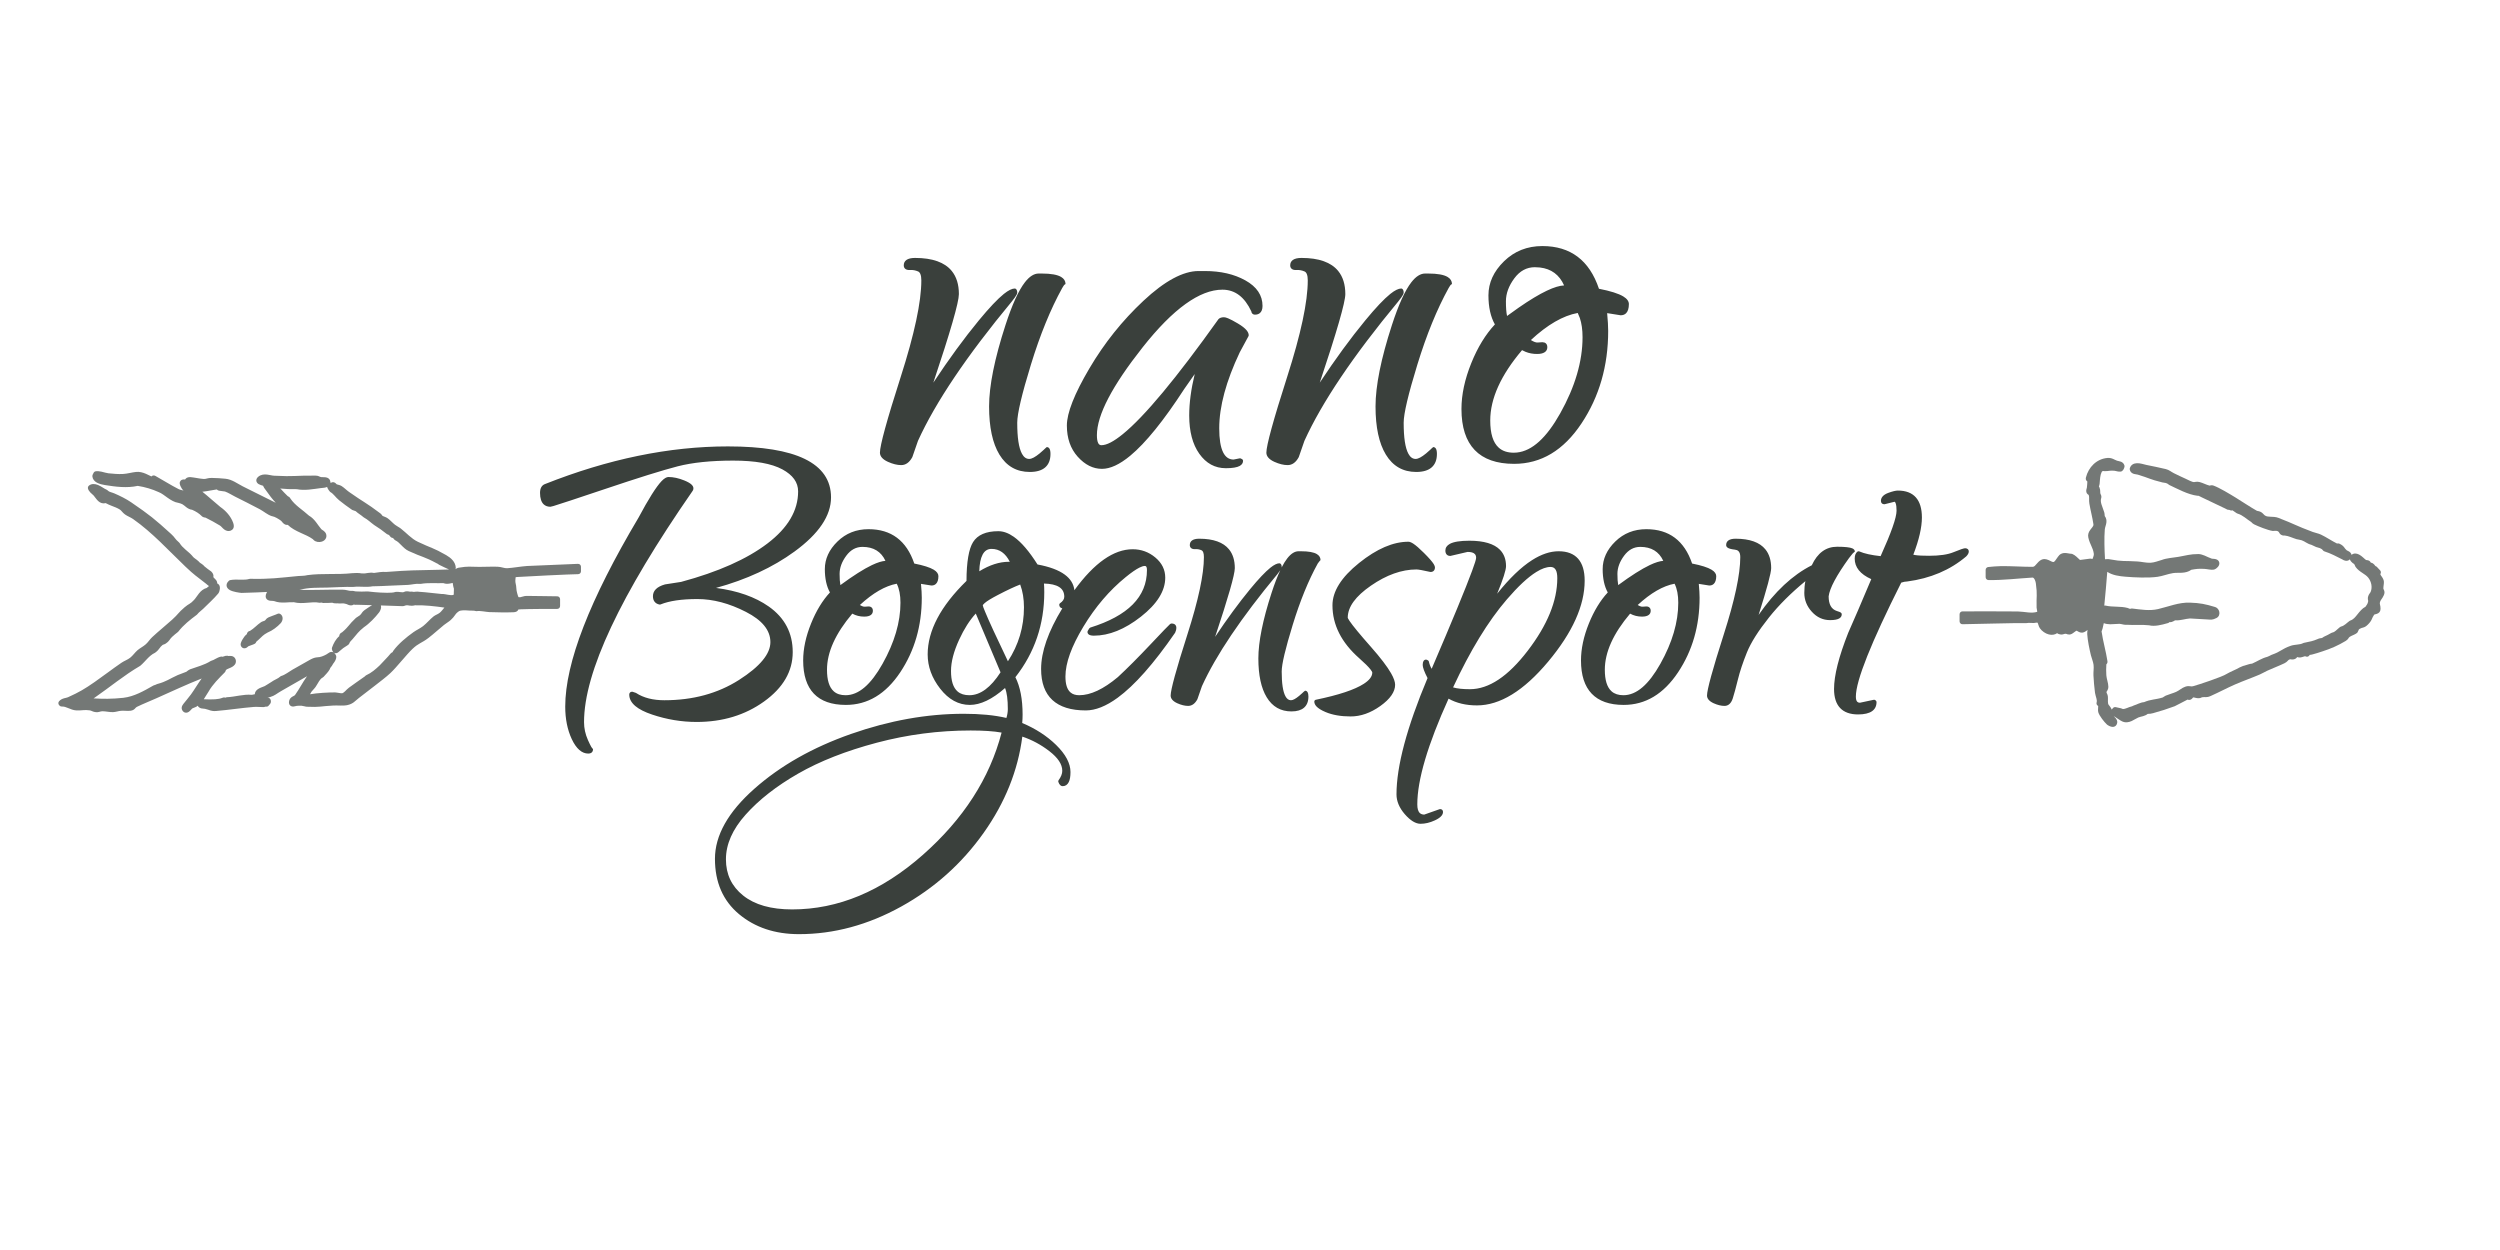 <?xml version="1.0" encoding="UTF-8" standalone="no"?>
<!DOCTYPE svg PUBLIC "-//W3C//DTD SVG 1.1//EN" "http://www.w3.org/Graphics/SVG/1.1/DTD/svg11.dtd">
<svg width="100%" height="100%" viewBox="0 0 360 180" version="1.1" xmlns="http://www.w3.org/2000/svg" xmlns:xlink="http://www.w3.org/1999/xlink" xml:space="preserve" xmlns:serif="http://www.serif.com/" style="fill-rule:evenodd;clip-rule:evenodd;stroke-linejoin:round;stroke-miterlimit:2;">
    <g transform="matrix(0.027,0,0,0.027,-97.752,-249.174)">
        <g>
            <g transform="matrix(1,0,0,1,-18462.2,-13840.1)">
                <path d="M24511.6,26104.3C24517,26100.2 24523.7,26097.3 24528.8,26096.5C24583.6,26087.7 24583.3,26091.9 24639.1,26092.1C24671.7,26092.1 24704.4,26090.2 24737,26091.3C24746.8,26091.6 24756.4,26094 24766,26096.3C24773.1,26098 24780.2,26099.7 24787.5,26099.3C24823.1,26097 24858.3,26089.9 24893.9,26087.4C24909.6,26086.3 25143.8,26076.9 25159.4,26076.2L25165.2,26076C25169.4,26075.8 25173.4,26077.4 25176.5,26080.3C25179.5,26083.2 25181.2,26087.2 25181.2,26091.4L25181.2,26115.6C25181.2,26124.1 25174.3,26131 25165.9,26131C25131.7,26131 24874.6,26143.6 24855,26145.4C24849.2,26145.9 24843.8,26146 24839,26146.3C24837,26146.4 24834.1,26147 24833.1,26147.1C24832.9,26147.7 24832.5,26148.8 24832.4,26149.7C24830.8,26158.2 24830.5,26172.8 24832.9,26181.1C24837.4,26196.8 24835.4,26214.5 24840.3,26230C24844,26241.9 24843.8,26245.2 24847.7,26253.5C24856.8,26255.1 24861.6,26253.1 24867.5,26251.2C24875.2,26248.8 24884.1,26246.4 24898.7,26247C24915.2,26247.6 25038.7,26248.3 25055.2,26249.1C25063.4,26249.4 25069.8,26256.2 25069.8,26264.5L25069.8,26300.9C25069.8,26305.1 25068.1,26309.1 25065.2,26312C25062.2,26314.8 25058.2,26316.4 25054.1,26316.3C25042.3,26316 24921.3,26316.3 24903.3,26317.2C24889.8,26317.9 24873.4,26317.8 24860.1,26318.4C24855,26318.7 24850.4,26318.9 24847.1,26319.5C24846,26321.9 24844.5,26324.8 24842.7,26326.5C24839.6,26329.6 24833.9,26333.6 24820.7,26334.1C24778,26335.9 24735.2,26334.5 24692.5,26333.3C24678.3,26332.9 24641.3,26325.1 24626.8,26328C24624.4,26328.5 24621.8,26328.4 24619.4,26327.6C24609.3,26324.6 24598.2,26325.9 24587.6,26325.3C24577.7,26324.7 24562.2,26323 24547.9,26324.2C24540.8,26324.9 24534,26326 24529.2,26329.4C24515.6,26339.1 24512.3,26345 24507.3,26352.1C24503,26358.4 24497.6,26365.4 24486.7,26375.3C24475.6,26385.3 24462.3,26392.5 24450.7,26401.8C24422.6,26424.4 24396.4,26449.2 24367.8,26471.1C24331.4,26499 24316,26497.8 24282.3,26529.8C24249.9,26560.6 24197.5,26628.2 24164.7,26658.6C24138.4,26683 24109.3,26704.1 24081.2,26726.3C24053.4,26748.2 24024.8,26769.2 23997,26791.2C23974,26809.3 23966.9,26821.4 23937.2,26828.9C23915.7,26834.3 23883.6,26830.4 23862,26831.5C23790.9,26835.1 23791.5,26841.4 23720.2,26838.1C23710.4,26837.7 23701.1,26833.6 23691.4,26832.8C23682.7,26832.1 23674,26832.6 23665.3,26833.4C23660.8,26833.8 23653.4,26836.7 23647.7,26837C23639.2,26837.5 23632.6,26834.5 23628.4,26829.3C23625.1,26825.1 23622.1,26818.2 23624.8,26806.6C23627.2,26796.5 23633.1,26790 23640.8,26785C23643.8,26783.1 23647,26781.5 23650.2,26779.8C23652.3,26778.6 23654.6,26777.7 23656,26775.7C23678.6,26744.4 23696,26709.5 23718.4,26677.9C23719,26677 23719.7,26676.1 23720.3,26675.3C23673.7,26701.5 23627.4,26728.3 23581.1,26755C23556.8,26768.9 23549.4,26778.5 23522,26786.8C23517.9,26788 23513.5,26788.5 23509.1,26788.6L23508.7,26788.6L23508.8,26788.6C23513,26788.8 23516.6,26790.2 23519.8,26792.6C23523.2,26795.3 23526.9,26799.7 23527.4,26808.4C23527.8,26814.6 23526,26819.3 23523,26823.4C23521.7,26825.2 23518.7,26828.1 23517.6,26829.1C23515.9,26832.6 23513,26835.3 23509.4,26836.7C23506.5,26837.8 23503.3,26838 23500.4,26837.3C23497.8,26838.1 23491.8,26839.9 23489.2,26840C23471.5,26840.3 23453.7,26837.7 23436.1,26839.1C23369.5,26844.5 23303.4,26855 23236.8,26860.6C23207,26863.1 23204.2,26855.8 23176.1,26849.2C23170.2,26847.8 23162.4,26848.5 23155.8,26846.7C23148,26844.6 23141.4,26840.5 23137,26832.7C23134.8,26834.7 23132.3,26836.5 23129.6,26838.1C23122.5,26842.2 23113.3,26844 23107.2,26847.9C23105.5,26849.9 23095.1,26861.9 23088.3,26866C23082,26869.7 23075.5,26870.7 23069.6,26869.1C23064,26867.6 23058,26863.9 23053.6,26854.6C23051.5,26850 23051,26845 23052,26839.9C23053.3,26833.5 23057.8,26826.7 23060.8,26822.9C23074.1,26805.7 23088.7,26789.6 23101.4,26772C23121.1,26744.7 23138.2,26714.9 23158.2,26687.4C23077.3,26719.4 22992.6,26759.1 22916.8,26792.8C22882.6,26808.1 22847.6,26821.8 22813.8,26838.2C22806.7,26841.7 22804.4,26846.6 22800.4,26850C22795.3,26854.4 22789,26858.2 22778,26859.5C22761.7,26861.5 22745.2,26858.3 22728.8,26859.6C22714.2,26860.7 22700.1,26866.4 22685.4,26866.8C22666.9,26867.3 22648.6,26862.5 22630.1,26862.1C22622.7,26862 22618.9,26863.5 22615,26864.7C22608.1,26866.7 22601.3,26868.3 22588.2,26866.1C22583.4,26865.3 22578.8,26863.7 22574.3,26861.8C22570.2,26860.2 22566.3,26858.1 22562,26857.4C22532.4,26852.8 22519,26859.1 22489.5,26857.6C22473.9,26856.8 22459.6,26850.8 22445.4,26844.9C22434.9,26840.6 22424.4,26836.2 22412.7,26837C22408.1,26837.3 22403.6,26835.6 22400.5,26832.2L22398,26829.6C22392.7,26823.9 22392.5,26815.1 22397.5,26809.1C22405.1,26800.1 22414.9,26795.6 22425.5,26792.7C22432.3,26790.9 22439.5,26790 22445.6,26787.2C22504.6,26760.6 22534.2,26743.1 22587.3,26706.2C22635.5,26672.7 22681.8,26636.7 22730.2,26603.6C22745,26593.5 22762.6,26587.8 22776.7,26576.8C22791.5,26565.2 22802,26548.7 22816.3,26536.4C22830.1,26524.6 22846.9,26516.8 22860.4,26504.7C22873.1,26493.4 22882,26478.3 22894.4,26466.8C22928.8,26434.6 22965.9,26405.4 23000.8,26373.7C23035.5,26342.2 23031.5,26338.2 23067.1,26307.7C23091.2,26287.1 23096.2,26291.9 23117.9,26268.1C23126.9,26258.3 23134.6,26245.1 23143.8,26233.8C23154.8,26220.2 23167.8,26209 23185,26204.5C23190.1,26200.9 23193.6,26197.6 23197.2,26194.5C23190.9,26190.4 23185,26184.6 23180.2,26180.8C23128.2,26139.9 23119.8,26136.6 23071.8,26090.9C22980.9,26004.2 22895.8,25909.4 22792.3,25836.9C22778.8,25827.4 22762.6,25822.1 22749.2,25812.4C22743,25808.1 22737.9,25802.4 22732.8,25796.8C22729.4,25793 22726.1,25789.1 22721.8,25786.4C22708.3,25777.7 22693.2,25772.4 22678.3,25766.6C22667.3,25762.2 22656.3,25757.7 22646,25751.8C22645.1,25752.2 22644.2,25752.4 22643.1,25752.7C22629.3,25755.4 22617.5,25750.6 22607.4,25741.9C22597.1,25733.1 22589.1,25719.4 22582.2,25711.7C22578.3,25707.4 22570.3,25701.4 22564.1,25694.9C22557.7,25688.1 22553,25680.5 22551.7,25673.7C22550.6,25668.1 22552.7,25662.3 22557.1,25658.7C22570.4,25648 22587.2,25648.2 22604.5,25655C22621.9,25661.9 22639.8,25676.2 22650.8,25680.2C22653,25681 22654.9,25682.3 22656.5,25683.9C22662.3,25689.8 22667.6,25691.8 22673.4,25693.7C22679.1,25695.5 22685.3,25697.2 22692.4,25700.2C22722.7,25713.2 22755.3,25729.3 22782.6,25748C22881.2,25815.6 22906.8,25836.2 22995.3,25916.6C23016.9,25936.1 23014.8,25942.8 23037.3,25961.5C23038.6,25962.6 23039.8,25963.9 23040.7,25965.4C23056.3,25991.7 23087.2,26009.8 23107.2,26032.5C23107.6,26033 23108,26033.5 23108.4,26034.1C23112.1,26039.5 23117.1,26043.4 23122.2,26047.2C23129.3,26052.4 23136.6,26057.3 23142.8,26063.5C23143.4,26064 23143.9,26064.6 23144.3,26065.2C23148.3,26070.5 23154.2,26073.3 23159.5,26077C23164.8,26080.7 23169.7,26084.8 23173.6,26089.9C23184.7,26099 23196,26107.7 23207.9,26115.8C23208.8,26116.4 23209.5,26117.1 23210.3,26117.8C23218.1,26125.9 23222.9,26135.1 23220.6,26146.7C23220.8,26147.1 23221.2,26147.7 23221.4,26148.1C23222.3,26149.2 23223.3,26150.2 23224.3,26151.2C23227.9,26154.8 23231.7,26158.3 23234.5,26161.8C23239.1,26167.7 23241.4,26173.8 23241,26180.3C23242.4,26180.9 23243.7,26181.6 23244.9,26182.3C23250.1,26185.8 23253.8,26191.4 23255,26198.8C23256.2,26205.8 23254.9,26215.1 23252.6,26222.3C23250.7,26228.1 23248,26232.6 23246.2,26234.7C23221.4,26263.8 23192.8,26289.4 23165.7,26316.2C23155.8,26326.1 23143.4,26333.7 23134.9,26344.9C23134,26346 23133,26347 23131.8,26347.9C23096.3,26374.3 23061.5,26401.6 23034,26436.9C23033.2,26437.9 23032.3,26438.8 23031.3,26439.6C23020.6,26448 23009.9,26456.4 23000.1,26465.8C22992.9,26472.7 22990.3,26477.1 22987.4,26481.3C22983.2,26487.1 22978.7,26492.7 22967,26500.8C22963.8,26503.1 22960.1,26504.7 22956.2,26506C22954.1,26506.8 22951.8,26507 22950,26508.4C22941.5,26514.9 22937.7,26520.4 22933.8,26525.7C22928.5,26533 22923,26540.3 22911,26549.1C22910.2,26549.7 22909.4,26550.1 22908.6,26550.6C22876.5,26566 22857.8,26596.9 22831.5,26619L22829.4,26620.5C22743.4,26670.9 22669,26733.3 22587.3,26789.8C22585.3,26791.2 22583.4,26792.4 22581.6,26793.5C22606.3,26794.9 22631.2,26795.9 22656,26795.6C22684,26795.1 22712.1,26793.6 22739.9,26790.5C22798,26784 22850.4,26753.6 22900.1,26725.2C22901.3,26724.5 22902.7,26723.9 22904.1,26723.6C22909.4,26722.3 22914.4,26720 22919.3,26717.6C22920.2,26717.2 22921.1,26716.8 22922.1,26716.6C22970,26704 22985.7,26689.4 23030.3,26669.3C23035.2,26667.1 23073.5,26652.7 23076.9,26651.4C23077.2,26651.2 23077.4,26650.9 23077.6,26650.7C23082.5,26645.9 23088.6,26642.7 23094.5,26639.3C23095.2,26638.9 23095.9,26638.6 23096.7,26638.3C23133.4,26624.7 23172.2,26615.8 23205.6,26594.6C23207,26593.7 23208.5,26593.1 23210,26592.7C23217.7,26590.7 23224.6,26586.7 23231.5,26582.9C23240.9,26577.8 23250.4,26573 23260.7,26570.8C23263.6,26570.2 23266.5,26570.4 23269.2,26571.4C23270.3,26571.8 23271.3,26571.1 23272.3,26570.8C23273.9,26570.3 23275.4,26569.7 23277,26569.2C23283.1,26567 23289.3,26565.4 23295.8,26566.1C23297.4,26566.2 23299,26566.7 23300.5,26567.3C23301.7,26567.9 23302.9,26567.4 23304.1,26567.3C23305.8,26567.2 23307.5,26567.1 23309.2,26567C23315.6,26566.8 23321.8,26567.7 23327.8,26571.3C23334.7,26575.4 23339.3,26582.9 23340.5,26591.1C23341.7,26598.9 23339.7,26607.1 23335.4,26612.8C23328.1,26622.5 23317.4,26627.9 23306.1,26632.4C23301.6,26634.2 23297.1,26635.9 23293.1,26638.1C23289.7,26640.1 23286.8,26642.5 23285.8,26647C23285.1,26649.8 23283.7,26652.3 23281.7,26654.4C23250,26686.7 23217.1,26718.1 23194.5,26758.1C23194.2,26758.7 23193.8,26759.3 23193.4,26759.9C23188.1,26766.7 23179.3,26783.6 23169.5,26798C23176,26797.9 23182.7,26798.7 23188.2,26798.7C23216.3,26798.7 23244.6,26800.5 23271.4,26789.6C23272.7,26789 23274.1,26788.7 23275.6,26788.5C23278.2,26788.2 23282.7,26789 23285.7,26789.6C23288,26788.2 23290.6,26787.3 23293.4,26787.2C23337.7,26785.3 23380.7,26770.2 23425.7,26774.5C23430.9,26773.8 23436.3,26772 23441.5,26771.4C23442.1,26759.7 23448.6,26750.8 23458.4,26744C23469.6,26736.1 23486.6,26732.1 23494.4,26728C23506.4,26721.7 23517,26713.1 23528.8,26706.7C23537.2,26700.3 23546.6,26695.7 23555.9,26690.9C23563.5,26687 23571,26683 23577.4,26677.1C23579.3,26675.2 23581.7,26673.9 23584.3,26673.3C23600,26669.6 23627.9,26648.8 23641.4,26641C23671.4,26623.5 23701.6,26606.5 23732,26589.7C23746,26581.8 23757.8,26575.9 23774.1,26574.4C23774.6,26574.4 23775,26574.4 23775.4,26574.4C23791.6,26574.3 23808.7,26566.9 23822.6,26559.5C23829.7,26555.7 23835.7,26550.1 23840.9,26547.8C23846.9,26545.2 23852.6,26544.9 23858,26546.8C23859.4,26547.2 23860.8,26547.8 23862.2,26548.7C23861.1,26547.9 23860.1,26546.9 23859.1,26545.7C23855.7,26541.8 23853.3,26535.7 23852.8,26531C23852.3,26527.2 23852.9,26524 23853.7,26521.8C23861.6,26499.8 23873.7,26477.3 23891.9,26461.7C23892.2,26455.2 23894.6,26450.5 23898,26446.9C23900.3,26444.6 23903.2,26442.7 23906.7,26441.4C23943.9,26410 23942.2,26400.3 23979.1,26366.1C23986,26359.7 23995.1,26356.2 24002.2,26350.1C24008.2,26345 24010.1,26340.8 24013.1,26336.6C24016.2,26332.2 24020.1,26327.7 24026.9,26322.7C24039.7,26313.2 24053.4,26305 24066.7,26296.3C24039.2,26295.4 24011.8,26294.7 23984.8,26294.1C23981.8,26294.7 23978.8,26294.7 23975.8,26294.2C23974.1,26294 23971.3,26293.4 23969.6,26293C23960.1,26299.1 23950.4,26298.5 23940.5,26294.7C23939.9,26294.4 23939.3,26294.2 23938.8,26293.9C23933.9,26291.3 23928.6,26289.6 23923.1,26288.5C23922.4,26288.4 23921.7,26288.2 23921,26288C23915.8,26286.2 23910.6,26286.8 23905.3,26287C23899.9,26287.3 23894.4,26287.6 23888.9,26287.1C23888.2,26287.1 23887.6,26287 23886.9,26286.8C23884.1,26286.2 23881.2,26286.5 23878.4,26286.7C23877.8,26286.8 23877.2,26286.8 23876.6,26286.8C23872.5,26286.7 23868.3,26286.6 23864.2,26286C23863.5,26285.9 23862.8,26285.8 23862.1,26285.6C23860.3,26285.2 23858.6,26284.5 23856.8,26283.9C23856.1,26283.7 23854.7,26283.3 23854.3,26283.2C23853.7,26283.3 23853.1,26283.4 23852.6,26283.4C23835.7,26284.7 23823.8,26284.8 23806.1,26284.6C23804.2,26284.6 23802.3,26284.2 23800.5,26283.5C23798.2,26282.6 23795.8,26282 23793.4,26282.8C23790.9,26283.7 23788.2,26283.9 23785.5,26283.3C23764.3,26279.1 23743,26281.5 23721.6,26283.4C23697.6,26285.4 23673.7,26286.8 23649.8,26280.6C23634.5,26279.9 23618.1,26281.7 23601.8,26282.3C23582.5,26282.9 23563.6,26281.9 23546.5,26275.1C23538.5,26272.6 23527,26273.8 23519.4,26272C23511.8,26270.1 23506.2,26266.3 23502.9,26261.1C23499.1,26255 23496.7,26244.5 23505.8,26227.8C23506.2,26227.1 23506.7,26226.4 23507.2,26225.8C23474,26227.6 23436.4,26229.1 23371.4,26231C23370.8,26231 23370.2,26231 23369.6,26230.9C23359.6,26230 23326.6,26225.7 23309,26216.1C23299.1,26210.7 23293.2,26203.1 23291.5,26195.4C23289.8,26187.3 23291.5,26177.1 23303.3,26166.3C23305.4,26164.4 23307.9,26163.1 23310.7,26162.6C23328,26159.2 23347,26159.9 23365.9,26160.3C23382,26160.6 23397.9,26160.8 23412.2,26156.4C23413.8,26155.9 23415.4,26155.7 23417.1,26155.7C23521.8,26158.1 23569.4,26150.8 23673.4,26140.9C23689,26139.5 23705,26140.6 23720.1,26136.6L23721.9,26136.2C23801.2,26125.2 23881.5,26134.7 23961.2,26125.7C23978,26124.2 23994.8,26124 24011.5,26126.9C24012.7,26126.9 24013.8,26126.8 24014.9,26126.8C24015.8,26126.7 24016.7,26126.8 24017.6,26126.9C24026.3,26128 24034.9,26126.1 24043.6,26124.7C24054.7,26123 24065.9,26122 24077.2,26124.5C24098.7,26121.4 24120.2,26117.4 24142.2,26119.2C24276.4,26109 24290.1,26110.9 24425.4,26107.5C24442.8,26107.1 24460.2,26106.5 24477.6,26106C24459.4,26098.6 24442,26089.1 24424.2,26080.7C24422.1,26079.7 24418.8,26077 24417,26075.4C24415.9,26075.1 24414.9,26074.7 24414,26074.2C24341,26034.9 24338,26042.4 24262.8,26007.7C24246.9,26000.4 24234.7,25988.4 24222.6,25976.1C24213.2,25966.5 24204,25956.6 24191.5,25950.8C24189.8,25950.1 24188.3,25949 24187,25947.7C24185,25945.6 24183.1,25943.4 24181.2,25941.2C24180,25939.8 24179.4,25937.7 24177.3,25937.7C24174.2,25937.6 24171.2,25936.6 24168.7,25934.7C24164.7,25931.9 24161.9,25928 24159.1,25924.3C24158.7,25923.8 24158.4,25923.3 24158.1,25922.8C24157.2,25921.3 24155.4,25921.4 24154,25920.8C24151.7,25919.8 24149.3,25918.9 24147.1,25917.7C24146.2,25917.2 24145.3,25916.6 24144.5,25916C24123.8,25899 24101.8,25883.8 24078.9,25869.4L24078.1,25868.9C24059.8,25855.8 24043.8,25839.4 24023.7,25828.8C24022.6,25828.2 24021.5,25827.5 24020.6,25826.6C24007.7,25815.1 23992.3,25807.1 23979.8,25795.1C23977.5,25793.8 23975,25793.2 23972.5,25792.5C23968.8,25791.4 23965.2,25790.3 23961.7,25788.7C23960.9,25788.3 23960.1,25787.9 23959.4,25787.3C23936.2,25771.2 23913.3,25754.7 23891.4,25736.9C23881.4,25728.8 23874,25720.1 23866.3,25711.7C23860.1,25704.9 23853.7,25698.3 23844.6,25693C23844,25692.6 23843.5,25692.3 23843,25691.9C23842.2,25691.3 23830.5,25677.3 23827.9,25667.9C23827.6,25667.1 23827.5,25666.3 23827.3,25665.6C23823.4,25667.4 23819.2,25668.7 23814.9,25669.5C23808.5,25670.8 23801.6,25670.9 23795.2,25671.7C23752.7,25677.1 23708.1,25686.5 23665,25677.7C23633.2,25678.1 23607.4,25677.3 23576.9,25674.2L23580.5,25677C23581.2,25677.5 23581.9,25678.2 23582.5,25678.9C23593.4,25691.2 23604.9,25702.8 23616.6,25714.3C23618.7,25716.4 23622.2,25717.3 23624.5,25719.1C23627.4,25721.4 23629.6,25724 23631.2,25727.2C23655.1,25763.9 23698.7,25789.5 23730.4,25818.8C23745.7,25827.4 23757.6,25840 23768.3,25853.8C23777.9,25866.2 23786.4,25879.7 23796.4,25891.2C23798.8,25893.9 23804.1,25896.3 23808.3,25899.5C23814.3,25903.9 23819,25909.3 23821.1,25914.7C23824.5,25923.7 23824,25931.4 23821.5,25937.9C23817.9,25946.9 23809.9,25953.8 23799.5,25957.3C23784.8,25962.3 23766.2,25959.2 23756.3,25949.6C23754.3,25947.9 23752.5,25946 23750.8,25944.1C23731.5,25930 23708.4,25920.7 23686,25910.5C23660.9,25899.1 23636.5,25886.7 23617.3,25867.9C23616.2,25868.1 23615.2,25868.2 23614.4,25868.2C23610.1,25868.4 23606,25867.6 23602.1,25865.6C23597.4,25863.2 23593.5,25859.7 23589.9,25855.7C23587.1,25852.5 23584.8,25848.7 23581.5,25846.2C23570.7,25837.8 23548.2,25823.8 23534.2,25821.9C23533.3,25821.8 23532.4,25821.6 23531.5,25821.3C23508.7,25813.8 23488.7,25795.7 23467.9,25784.6C23424.5,25761.3 23380.2,25739.7 23336.3,25717.4C23318.4,25708.3 23301.4,25697.1 23282.5,25690.1C23271.7,25688 23260.4,25688 23249.6,25685.5C23245.7,25684.6 23241.5,25681.4 23238.8,25679.1C23215.6,25682.1 23192.7,25687.9 23169.5,25690.5C23167.1,25690.8 23164.6,25691 23161.8,25691.2C23194.4,25717.3 23225,25745.8 23257.5,25772.3C23287,25792.9 23313.3,25821.7 23325.9,25856.1C23327.7,25861.3 23329.8,25868.2 23329.7,25874.5C23329.5,25884.9 23325.2,25894.3 23312.3,25899.1C23300.5,25903.4 23289,25900.2 23278.7,25892.7C23269.9,25886.3 23262.4,25875.9 23256.5,25872.2C23231.5,25856.6 23205.3,25843 23179.1,25829.6C23178.4,25829.5 23173,25828.7 23170.4,25828C23166.7,25827 23163.2,25825.3 23160.2,25822.9C23159.8,25822.5 23159.4,25822.2 23159.1,25821.8C23144.2,25806.5 23126.4,25795.9 23107.1,25787.6C23095.2,25786.3 23085.1,25780.7 23075.7,25773.5C23068.7,25768.1 23062.3,25761.8 23055,25757.9C23048.3,25754.3 23040.9,25752.6 23033.6,25750.6C23013.9,25747.9 22994.5,25736.3 22975.9,25723.1C22960.2,25712 22945,25699.6 22929.9,25693.8L22929,25693.4C22893.3,25677 22855.9,25666.3 22817.2,25660.1C22759.4,25672.8 22699.7,25664.9 22642,25655.7C22631.2,25654 22612.6,25650.4 22598.6,25642.4C22586.1,25635.2 22577.1,25624.6 22575.4,25610.5L22575.4,25610.6C22574.5,25603.4 22578.6,25596.1 22580.9,25592.6C22582.7,25587.4 22587.1,25583.4 22592.7,25582.4C22601.4,25580.7 22612.5,25581.9 22624,25584.4C22637.3,25587.3 22651.2,25592.1 22660.8,25593C22686.5,25595.6 22712.3,25598 22738.1,25596.7C22762,25595.5 22785.2,25588.1 22809,25585.7C22826.7,25583.9 22844.1,25588.6 22860.8,25595.7C22870.9,25600 22880.8,25605.1 22890.3,25609.7C22891.4,25608.5 22892.6,25607.6 22894,25606.8C22897.7,25604.7 22903.4,25602.6 22911.6,25607.1C22952.9,25629.9 22992.5,25655.7 23034.6,25677C23042.9,25681.2 23052.3,25682.7 23061.4,25685C23058.4,25682 23055.1,25679.1 23052.8,25675.5C23048.3,25668.5 23041.4,25655.2 23041.1,25647.2C23040.8,25641.2 23042.7,25636.3 23045.9,25632.7C23048.3,25629.9 23051.6,25627.6 23056.2,25626.6C23061.2,25625.4 23065.6,25625.4 23069.7,25626.2C23070.9,25624.3 23072.3,25622.6 23073.7,25621.1C23079.8,25615.2 23088.9,25612.5 23100.2,25613.6C23122.3,25615.7 23143.9,25621.2 23166,25623C23176.9,25623.9 23181.9,25621.9 23188.1,25620.4C23194.2,25618.9 23201,25617.6 23211.5,25617.7C23236.2,25618 23261,25619.6 23285.6,25622.1C23319.9,25625.6 23348.3,25647.7 23377.7,25662.8C23435.9,25692.6 23495.1,25720.6 23553.4,25750.3C23533.7,25729.3 23521.4,25712.5 23491.6,25671C23489.9,25668.6 23488.5,25665.9 23487.4,25663.1C23486.9,25662.1 23486.3,25660.6 23485.8,25659.5C23480,25657.9 23467.8,25654.3 23461.7,25650.5C23454.4,25645.9 23450.5,25639.5 23449.8,25633.2C23449.1,25627.2 23450.5,25619.3 23460,25611.4C23474.2,25599.6 23490.8,25597.8 23507.9,25599.9C23520.5,25601.4 23533.3,25605.3 23544.5,25605.9C23654.9,25611.7 23654.4,25604.4 23765.5,25605.3C23773.8,25605.4 23778.9,25606.9 23783.3,25608.8C23786.8,25610.3 23789.4,25612.5 23795.7,25613.4C23802,25614.3 23816.9,25612.7 23826.6,25616.1C23833.2,25618.5 23838.3,25622.5 23841.5,25628.1C23843.7,25632 23845.1,25636.9 23844.7,25643.1C23846,25643.1 23847.5,25643.1 23849.1,25643.3C23850.2,25642.6 23851.3,25641.9 23852.1,25641.6C23855.9,25640.1 23859.7,25639.9 23863.4,25641C23867.3,25642 23870.7,25644.1 23873.6,25646.9C23874.8,25648.1 23876.9,25650.4 23877.7,25651.3C23881.6,25653.1 23885.9,25653.8 23890,25655C23894.9,25656.4 23899.7,25658.1 23904,25660.8C23918.3,25669.6 23929.9,25682.3 23943.6,25692C24022.9,25748 24034.5,25748.9 24112,25807.4C24114.5,25809.3 24116.6,25811.6 24118.5,25814.2C24119.7,25815.8 24121.8,25818.9 24122.3,25819.6C24126.4,25822.3 24131.3,25823.7 24135.9,25825.5C24140.9,25827.5 24145.7,25829.8 24150.1,25832.9C24164.3,25843 24175.6,25856.8 24189.3,25867.5C24199,25875.1 24210.6,25880.1 24220.3,25887.7C24250.5,25911 24276.2,25941.6 24311.2,25958.3C24384.4,25993.2 24391.6,25988.9 24462.2,26029.4C24487,26043.7 24511.8,26064.9 24513.4,26096.2C24513.5,26099.1 24512.9,26101.9 24511.6,26104.3ZM24452.7,26309.2C24401.2,26301.9 24348,26295.7 24296.4,26297C24282.2,26300.5 24273.1,26299.7 24265.1,26298.4C24257.4,26297.1 24251.4,26294.7 24237.7,26300.5C24235.7,26301.3 24233.5,26301.7 24231.3,26301.7C24192.8,26300.5 24153.5,26299.1 24114,26297.8C24114.9,26300.8 24115.3,26304 24115.2,26307.4C24114.9,26317.4 24108.7,26329.5 24104.6,26334.8C24083.8,26361.9 24052.5,26394.6 24023.7,26413.8C23994,26437.4 23986.4,26450.2 23961.7,26479C23956.9,26484.7 23948.4,26491.4 23946.2,26499C23945.3,26501.9 23943.6,26504.5 23941.3,26506.5C23932.6,26513.8 23922.1,26518.5 23913.1,26525.3C23903.4,26532.5 23894.9,26541.3 23885.3,26548.6C23881.2,26551.8 23877.1,26552.7 23873.4,26552.7C23870.2,26552.6 23867.1,26551.8 23864.2,26550C23868,26552.9 23871.9,26557.7 23875.2,26565.6C23876,26567.7 23876.4,26570 23876.3,26572.4C23875.6,26583.6 23871,26592.6 23865.1,26601C23861.4,26606.3 23857,26611.1 23854.5,26617C23854,26618.1 23853.5,26619.1 23852.8,26620C23850.8,26622.7 23848.6,26625.2 23846.6,26627.8C23845.1,26629.7 23843.5,26631.6 23842.9,26634.1C23842.6,26635.6 23842.1,26637 23841.3,26638.3C23832.8,26653.6 23820,26665.4 23808.6,26678.4C23807.3,26679.8 23805.8,26681 23804.1,26681.9C23795.4,26686.4 23789.6,26693.9 23784.4,26701.8C23777.7,26712.2 23772,26723.5 23765.2,26733.1C23761,26739.1 23754.8,26745.3 23749.1,26751.8C23745.1,26756.2 23741.2,26760.7 23739.5,26765.6C23738.8,26767.8 23737.6,26769.8 23736,26771.5C23773.8,26764.6 23835.4,26761.4 23869.7,26761.6C23875.2,26761.6 23887,26764.1 23897.5,26765.6C23901.2,26766.1 23906.6,26766.2 23907.4,26766.2C23913.6,26764.2 23918.3,26760 23922.9,26755.7C23929.7,26749.1 23936.1,26742 23943.4,26736.6C23971.2,26715.7 24000.3,26696.6 24028.5,26676.2C24029.6,26674.9 24030.9,26673.7 24032.2,26672.5C24033.4,26671.5 24034.6,26670.7 24036,26670C24063.8,26657.4 24086.4,26637.6 24108.2,26616.9C24127.3,26595.6 24148.2,26576.2 24166.2,26553.9C24167.3,26552.5 24168.8,26551.3 24170.3,26550.4C24171.9,26549.5 24173.4,26548.6 24174.9,26547.7C24175.6,26547.2 24176.7,26547.1 24176.9,26546.2C24177.4,26544.3 24178.2,26542.6 24179.3,26541C24206.9,26502.6 24249.6,26467.6 24287.5,26440.5C24304,26428.7 24323,26420.6 24339,26408.1C24358.9,26392.5 24374.9,26372.4 24394.6,26356.6C24404.9,26348.3 24418.5,26344.8 24428.6,26336.3C24437.8,26328.5 24444.8,26318.3 24452.7,26309.2ZM23415.8,26433.6C23437.7,26420.5 23453.3,26401.5 23474.7,26387.2C23478.1,26385 23481.9,26383.4 23485.8,26382.1C23488.6,26381.1 23491.7,26380.6 23494.2,26379.1C23498.8,26376.4 23499.5,26374 23501.2,26371.9C23504,26368.3 23507.6,26364.7 23515.5,26361C23530.9,26353.9 23547.5,26349.7 23562.9,26342.5C23567.7,26340.2 23573.3,26340.6 23577.7,26343.5C23585.7,26348.8 23589.4,26356.5 23589.9,26365C23590.5,26374.6 23586.1,26385.3 23580.2,26391.9C23562.4,26411.5 23535.2,26432.2 23510.2,26442.1C23486.3,26454.6 23480,26463.8 23460.2,26482C23458,26484 23455.4,26486.1 23452.9,26488.3C23451.4,26489.7 23449.5,26491 23448.9,26493C23447.7,26496.7 23445.2,26499.9 23441.9,26501.8C23431.2,26507.9 23418.8,26510.4 23407.6,26515.3C23405.8,26516.9 23399.9,26522.2 23396.4,26524C23391.6,26526.4 23386.7,26527 23382.2,26526C23377.6,26525 23372.7,26522.5 23368.8,26516C23366.3,26511.9 23365.1,26505.3 23367.2,26497.8C23369.2,26490.5 23374.6,26481.4 23375,26480.8C23381.3,26470.1 23388.9,26458.5 23399.3,26450.7C23400.1,26444.3 23403.1,26440.2 23406.6,26437.5C23409,26435.6 23412.1,26434.1 23415.8,26433.6ZM24503.5,26208.4C24500.9,26201.3 24499.7,26194.8 24498.8,26188.5C24498.2,26184.9 24497.9,26181.3 24497.1,26177.7C24492.1,26178.7 24487,26180 24482,26180.9C24470.6,26183 24459.3,26183.4 24447.6,26178.9C24407.2,26180.2 24366.5,26175.8 24326.3,26182.8C24324.8,26183 24323.3,26183.1 24321.9,26182.9C24300.8,26180.5 24280.5,26186.7 24259.8,26188.2L24259.1,26188.2C24196.3,26189.9 24132.4,26194.9 24069.8,26195.7C24036.2,26202.3 24002.2,26194.8 23968.6,26198.9C23967.8,26199 23967.1,26199 23966.4,26199C23919.7,26197.8 23873.1,26201.4 23826.5,26202.6C23778.3,26203.7 23730.3,26201.3 23683,26214.1L23680,26214.6L23677.9,26214.7L23678.5,26214.7C23754.5,26216.6 23830.6,26212.7 23906.6,26213.5C23918.9,26213.6 23926.6,26215.1 23933.5,26216.7C23941.4,26218.5 23947.8,26220.7 23961.9,26219.9C23962.9,26219.8 23963.9,26219.9 23964.8,26220C23969.8,26220.7 23974.6,26221.8 23979.4,26222.9C24000.5,26224.1 24021.5,26224.4 24042.5,26223.1C24043.3,26223.1 24044.1,26223.1 24044.8,26223.2C24046,26223.3 24102,26230.3 24147.6,26230.3C24165.3,26230.3 24181.3,26229.5 24190.8,26226.1C24192.1,26225.7 24193.4,26225.4 24194.8,26225.3C24202.6,26224.7 24210.5,26225.8 24218.5,26226.7C24225.7,26227.6 24233,26228.8 24240.1,26224.8C24241.4,26224.1 24242.8,26223.6 24244.3,26223.2C24250.3,26221.9 24256.3,26222.2 24262.2,26223.1C24266.6,26223.7 24270.9,26225.3 24275.2,26224.3C24277.8,26223.7 24280.5,26223.8 24283,26224.6C24288.6,26226.3 24294.2,26225 24299.9,26224.5C24306,26223.9 24312.2,26223.8 24318.4,26225C24358.7,26227.3 24398.6,26233.4 24438.7,26236.8C24443.5,26236.4 24449.9,26237 24457.2,26238.2C24466.4,26239.8 24477.6,26242.3 24487.8,26242.8C24491,26243 24494,26243 24496.8,26242.5C24498.8,26242.2 24500.6,26242 24501.7,26240.7C24503.3,26238.9 24503.1,26236 24502.8,26232.1C24502.5,26228.3 24503,26222.1 24503.4,26215.9C24503.6,26213.4 24503.6,26209.2 24503.5,26208.4Z" style="fill:rgb(58,64,60);fill-opacity:0.7;"/>
            </g>
            <g transform="matrix(1,0,0,1,-18462.2,-13840.1)">
                <path d="M34794,26209.1C34794.3,26209.6 34795.2,26211.7 34795.7,26212.7C34796.6,26214.5 34797.4,26216.3 34798.1,26218.1C34799.6,26222.2 34800.3,26226.4 34799.8,26230.7C34799,26238.5 34795.3,26246.9 34790.3,26255C34785.5,26262.9 34779,26270.6 34776.7,26277.4C34774,26285.7 34774.9,26289.3 34776,26293.9C34777.5,26299.6 34779,26306.1 34778.8,26316.4C34778.4,26331.3 34770.7,26338.2 34760.1,26342.3C34756.7,26343.6 34752.8,26344.5 34749,26345.5C34747.8,26345.8 34745.7,26346.6 34745,26346.8C34737.8,26357.5 34735.4,26364.3 34732.4,26370.8C34728.5,26379.3 34723.9,26387.4 34711.5,26399.7C34700.4,26410.9 34693.3,26413.6 34685.7,26415.8C34680.9,26417.2 34675.6,26418 34666.7,26423.1C34662.9,26425.2 34662.6,26427.5 34661.5,26430.2C34660.2,26433.4 34658.8,26436.8 34656.5,26440.8C34655.5,26442.3 34654.3,26443.7 34652.9,26444.9C34641.6,26453.9 34626.8,26457.3 34614.6,26465.1C34610,26468 34609,26471.2 34607,26474.1C34603.9,26478.5 34600.2,26482.8 34593,26487.1C34552,26511.6 34514.8,26528 34469.5,26542.6C34450.9,26549.2 34431.9,26554.6 34412.9,26559.8C34410.4,26560.5 34407.4,26560.9 34404.2,26561.2C34403.2,26561.2 34401.9,26561.4 34400.8,26561.6C34399.5,26564.8 34397.2,26567.5 34394.1,26569.2C34389.8,26571.7 34384.6,26571.9 34380.1,26569.8C34375.9,26567.8 34372.4,26569.5 34368.9,26570.7C34363.2,26572.6 34357.3,26574.6 34350.9,26575.3C34346.9,26575.7 34342.8,26575.2 34338.7,26574.3C34337.1,26573.9 34335.4,26573.5 34333.7,26573.1C34333.2,26574 34332.7,26574.9 34332.3,26575.6C34330.5,26578.1 34328.2,26580.2 34325.4,26581.7C34317.7,26586 34311.3,26586.5 34305.2,26586C34301.8,26585.8 34298.7,26584 34294.4,26585.6C34287.7,26588 34285.9,26591 34283.1,26593.9C34279.3,26597.9 34274.8,26602.1 34266.2,26606.2C34236.3,26620.6 34205,26632.1 34174.8,26645.9C34161.2,26652.1 34148.4,26660.2 34134.7,26666.1C34091,26684.8 34046,26700.4 34002.5,26719.4C33959,26738.5 33917,26761.1 33873.6,26780.4C33860.9,26786.1 33854.3,26786.8 33847.6,26786.8C33842.9,26786.8 33838.2,26786 33829,26787.2C33824.4,26787.8 33823,26789.4 33820.8,26790.3C33817.2,26791.7 33812.9,26793 33804.9,26792.6C33800.1,26792.4 33794.7,26791.2 33789.1,26789.9C33785.7,26789.1 33782.2,26787.7 33779,26788.4C33778.2,26789.5 33776.5,26791.7 33775.5,26792.9C33772.6,26796.2 33769.2,26798.8 33765.2,26800.4C33761.8,26801.7 33758.2,26802 33754.6,26801.4C33753.4,26801.1 33751.4,26800.5 33749.7,26799.8C33735.3,26806.6 33687.7,26832.9 33680.8,26835.4C33643.2,26849.3 33605.1,26861.7 33566.5,26872.1C33557.1,26874.7 33547.1,26876.6 33537.3,26876.1C33529.9,26882.1 33521.2,26885.7 33512,26888.4C33503.5,26890.8 33494.5,26892.2 33486.8,26895.5C33476.1,26900.1 33464.4,26908.4 33452.1,26914C33435.6,26921.5 33418.3,26924.5 33400.7,26916.1C33386.9,26909.5 33375,26899.4 33361.8,26891.5C33360.4,26890.6 33358,26889.7 33355.5,26888.5C33355.8,26888.8 33356.2,26889 33356.5,26889.3C33360.4,26893 33364.7,26897 33367.8,26901.2C33375,26910.8 33377.4,26921.5 33371.5,26932.9C33366.9,26941.7 33359.3,26945.5 33350.4,26945.6C33338.9,26945.8 33323.7,26936.7 33319.4,26932.7C33305.1,26919.4 33279.4,26887.1 33273.6,26867.7C33270.5,26857.3 33273.3,26846 33273,26835.1L33272.9,26833.7C33272.1,26833.4 33271.3,26832.9 33270.5,26832.4C33265,26828.5 33262.6,26821.5 33264.6,26815.1C33266.8,26807.9 33265.4,26800.9 33263.6,26793.9C33260.9,26783.4 33257.3,26773.1 33255.9,26763C33252,26732.5 33249.3,26701.8 33247.7,26671.1C33246.7,26652.2 33250.6,26633.2 33248.3,26614.5C33246.1,26597.1 33238.4,26580.9 33234.2,26563.9C33226.2,26530.8 33216.4,26484 33214.5,26449.9C33214.1,26442.8 33215.3,26435.6 33216.3,26428.5C33215.6,26429 33215,26429.5 33214.4,26430C33209,26434 33203.6,26438 33197.6,26440.5C33186.7,26445.1 33177,26442.8 33167.8,26437.9C33165.4,26436.6 33163.1,26435.2 33160.7,26433.9C33160,26433.5 33159.3,26433.2 33158.6,26432.8C33158.3,26432.7 33157.7,26432.5 33157.4,26432.4C33147.9,26437.2 33140.4,26445.7 33130.7,26450.1C33122.9,26453.7 33116.5,26453.5 33110.4,26452.1C33106.9,26451.2 33103.8,26448.8 33099.5,26448.8C33093.5,26448.8 33090.4,26450.4 33087.3,26451.4C33080.8,26453.2 33074.1,26454.4 33061.4,26449.9C33058.6,26449 33056.3,26447.4 33054.3,26445.6C33041.1,26454.8 33025.4,26456.3 33009.9,26452.5C32991.1,26447.9 32972.9,26434.8 32962.3,26419.7C32958.5,26414.3 32956.1,26407.9 32954,26401.4C32952.6,26397.1 32951.9,26392.4 32948.5,26389.3C32947.3,26389.3 32944.1,26389.4 32942.2,26389.7C32937.4,26390.4 32932.9,26391.4 32929.6,26391.5C32917.5,26392.1 32905.2,26389.5 32893.3,26391.7C32892.3,26391.9 32891.3,26392 32890.2,26392C32822.8,26390.8 32616.6,26397.3 32549.2,26398C32545.1,26398.1 32541.2,26396.5 32538.3,26393.6C32535.3,26390.7 32533.7,26386.7 32533.7,26382.6L32533.7,26344.9C32533.7,26336.4 32540.5,26329.5 32549,26329.5C32601.2,26329.4 32792.4,26328.8 32844.6,26329.9C32863.1,26330.3 32882.1,26333.6 32901,26335.2C32916.8,26336.5 32932.5,26336.7 32947.8,26331.8C32947.7,26330.4 32947.6,26328.3 32947.4,26326.9C32946.3,26320.2 32944.7,26313.8 32944.5,26309.8C32942.7,26244.9 32949.3,26245 32940.7,26180.9C32939.9,26174.6 32938.1,26167.2 32934.9,26160.6C32932.5,26155.8 32929.5,26151.2 32924.7,26149.2C32923.9,26148.8 32922.9,26149.1 32922,26149.2C32842.6,26154 32767.1,26163.6 32687.8,26162.4C32679.5,26162.3 32672.7,26155.4 32672.7,26147L32672.7,26108.2C32672.7,26100.3 32678.7,26093.7 32686.6,26092.9C32708.4,26090.8 32730.1,26088.5 32752,26088.2C32809.1,26087.2 32866.2,26092 32923.3,26091.9C32932.5,26091.8 32937.6,26084.3 32943.3,26077.8C32950,26070.1 32956.7,26062.4 32964.4,26057.4C32980.3,26047.2 32994.7,26049.7 33008.9,26056.1C33014.5,26058.6 33020,26061.8 33025.6,26064.1C33029.7,26065.8 33033.8,26067.4 33038.2,26064.7C33041.7,26062.5 33045.5,26056.4 33049.6,26050.6C33055.8,26041.9 33061.8,26033 33066,26029C33074.6,26020.8 33085.4,26017.9 33097,26018.1C33108.1,26018.3 33120.1,26022.1 33129.1,26022.1C33131,26022.1 33133,26022.4 33134.8,26023.2C33151.5,26030 33162.8,26043.7 33175.9,26055.2L33230.6,26048.1C33232.9,26047.8 33235.3,26048.1 33237.6,26048.8L33242.2,26050.5C33243.6,26047.1 33245.1,26043.7 33246.4,26040.2C33248.6,26034 33250.4,26027.8 33249.6,26021.6C33247.3,26005 33242.3,25993.3 33237,25981.7C33230.9,25968 33224.4,25954.4 33220.3,25935.3C33216.7,25918.7 33222.4,25905.9 33231.1,25894.2C33234.7,25889.3 33238.9,25884.7 33242.4,25879.7C33245.5,25875.5 33248.4,25871 33247.6,25865.1C33242.3,25827.9 33232,25791.5 33225.9,25754.3C33224.4,25745.4 33224.5,25737.7 33224.6,25730.3C33224.7,25723.1 33225,25716.3 33222.2,25708.3C33220.7,25707.4 33218.5,25706 33217.4,25705C33213.8,25702.1 33211.2,25698.4 33210.1,25693.9C33208.8,25689 33209,25684.1 33210.1,25679.1C33210.8,25676 33212.3,25673 33212.6,25669.9C33213.6,25658.8 33215.1,25647.8 33215.2,25636.7C33214.8,25636.4 33214.4,25636.1 33214.1,25635.9C33208.6,25631.3 33205,25625.4 33207.5,25615.5C33221.3,25560.6 33263.8,25516.5 33321.7,25511.2C33334.2,25510.1 33343.6,25512.6 33352.6,25516.4C33359.2,25519.2 33365.5,25523 33373.4,25525.8C33379.7,25528 33388.1,25528.5 33394.8,25531.3C33403,25534.8 33409.5,25540.6 33412.8,25550.6C33413.7,25553.5 33413.8,25556.6 33413,25559.5C33410.7,25567.8 33407.6,25575.7 33400,25581.2C33397.8,25582.8 33395.2,25583.8 33392.5,25584.1C33386.7,25584.6 33381,25584 33375.3,25582.8C33369.6,25581.6 33363.9,25579.8 33358.2,25579.3C33332.6,25577.4 33332.2,25581.7 33306.8,25581.7C33305.6,25581.7 33304.4,25581.6 33303.2,25581.3C33300.3,25580.6 33298,25580.5 33296.1,25581.5C33293.8,25582.7 33292.3,25585 33291,25587.6C33289.1,25591.3 33287.6,25595.5 33286.5,25600C33281.8,25618.8 33281.9,25641 33280.5,25650.1C33280,25653.3 33279.2,25656 33278.4,25658.5C33277.9,25660.1 33277.2,25662.3 33276.8,25663.4C33277,25663.9 33277.4,25664.4 33277.7,25664.8C33278.6,25666 33279.3,25667.4 33279.9,25668.8C33283.5,25678.6 33283.8,25684 33283.8,25689.4C33283.8,25692.4 33283.6,25695.5 33284.6,25701C33285.4,25702.6 33288.3,25708.7 33289.2,25712.1C33290.7,25717.3 33290.4,25722.1 33288.8,25726.1C33285.4,25737.3 33287.4,25748.5 33290.7,25759.4C33294.9,25773.6 33301.3,25787.5 33305.1,25800.6C33306.4,25804.8 33306.9,25809.3 33307.3,25813.8C33307.5,25816.5 33307.3,25819.2 33308.3,25821.6C33316.4,25832.1 33318.1,25843.8 33316.7,25855.8C33315.2,25868.4 33309.1,25881.4 33308.2,25892.6C33304.4,25939 33306.5,26001.9 33309.3,26050.3L33309.7,26050.9C33310.3,26051.8 33311.2,26051.4 33312,26051.4C33314.1,26051.3 33316.3,26051 33318.5,26050.8C33323.7,26050.3 33328.8,26050.4 33333.6,26051.6C33407,26065.1 33407.6,26058.5 33482.1,26063.2C33504.4,26064.6 33529.8,26071.3 33552.3,26070.1C33572.7,26069 33593.3,26060.6 33612.6,26055C33637.1,26045.4 33673.6,26043.1 33698.9,26038.9C33744,26031.3 33761.9,26023.8 33808,26023.7C33808.3,26023.7 33808.6,26023.7 33808.9,26023.7C33819.1,26024.2 33829.8,26027.5 33840.5,26031.9C33853.7,26037.3 33866.7,26044.5 33878.1,26048C33881.5,26049.1 33885.2,26048.9 33888.8,26049.2C33893.1,26049.5 33897.4,26050.1 33901.6,26051.4C33910.8,26054.3 33915.2,26059.6 33917.4,26064.7C33919.9,26070.4 33919.9,26077 33917,26083.6C33914.2,26090 33908,26096.7 33901.9,26101.1C33896.6,26104.8 33891.3,26106.7 33887.9,26107.1C33871.6,26108.9 33855.3,26103.6 33839,26102.8C33809.7,26101.3 33797.1,26102.7 33769.7,26107.6C33754.5,26118.8 33736.7,26122.5 33718.2,26123.5C33702.2,26124.4 33685.8,26123 33671.1,26125.5C33643.4,26130.1 33617.1,26141.2 33589.3,26145.1C33540.6,26152 33466.7,26148.6 33418,26144.5C33385.2,26141.7 33349.9,26137.2 33321.4,26118.6C33316.5,26178.7 33311.8,26238.8 33305.4,26298.8C33307.8,26298.1 33310.4,26298.1 33312.9,26298.7C33350.2,26307.6 33392.9,26301.1 33429.1,26311C33429.7,26311.1 33430.2,26311.3 33430.7,26311.5C33433.8,26312.7 33437,26314.2 33440.1,26315.2C33441.8,26315.7 33443.6,26316.4 33445.4,26315.5C33448,26314.3 33450.9,26313.8 33453.7,26314.1C33499.3,26319.5 33546.7,26327.9 33592.3,26317.2C33647.8,26304.2 33702.9,26280.9 33761.1,26282.8C33816.3,26284.6 33844.2,26290.4 33897,26306.3C33908.1,26309.7 33916.7,26320.3 33919,26332.1C33921.5,26345 33916.8,26358.3 33903.9,26364.8C33881.7,26375.9 33876.4,26373.7 33852.5,26372.4C33822.4,26370.8 33792.4,26368.6 33762.4,26367.2C33736.8,26369.1 33712.1,26378.5 33686.1,26377.4C33685.3,26377.4 33684.6,26377.3 33683.8,26377.1C33682.6,26376.9 33681.7,26378 33680.7,26378.5C33679,26379.5 33677.3,26380.5 33675.6,26381.5C33669,26385.3 33661.9,26387.7 33653.9,26386.8C33653.6,26386.8 33653.3,26386.8 33653,26386.7C33651.8,26387.9 33650.6,26389.1 33649.6,26389.7C33647.1,26391.4 33644.3,26392.5 33641.3,26392.9C33613.5,26401 33573.4,26411.4 33544.4,26403.7C33505.4,26399.2 33466,26403.9 33426.9,26400.9C33421.6,26401.6 33415.1,26401.1 33408.3,26399.9C33400.6,26398.5 33392.4,26395.9 33387.1,26395.8C33371.9,26395.6 33354.5,26398.4 33337.7,26398.2C33325.6,26398.1 33313.8,26396.5 33302.9,26392.3C33300.8,26401.8 33298.5,26411.2 33296.4,26420.7C33295.6,26424.4 33294.1,26428.1 33292.7,26431.7C33292,26433.4 33290.8,26435 33291.1,26436.8C33298.7,26490.1 33314.4,26542 33322.4,26595.2C33323.1,26599.3 33322.4,26603.1 33320.6,26606.6C33319.8,26608.1 33317.9,26610.5 33316.5,26612.2C33315.1,26631.4 33315.3,26650.7 33316.4,26670C33317.5,26688.2 33327.4,26713.2 33327.2,26731.7C33327.1,26741 33324.5,26747 33321.3,26752.4C33319.7,26755.1 33317.1,26756.9 33317.5,26761.7C33317.7,26764.3 33319.3,26766.6 33320.4,26769C33322.3,26773.1 33323.8,26777.3 33324.4,26781.7C33326.2,26794.7 33323.6,26808.1 33325.9,26821.1C33326.8,26826.4 33330.6,26830 33333.7,26834C33337.6,26839.1 33341.4,26844.3 33343.9,26850.2C33344.3,26851.2 33344.7,26852.3 33345,26853.3C33347.5,26849.8 33350.4,26846.6 33352.4,26844.5C33355.9,26840.9 33361.1,26839.2 33366.1,26840.1C33375.6,26841.7 33385,26844.5 33394.5,26846.3C33396.3,26846.6 33398,26847.3 33399.5,26848.2C33404.4,26851.1 33409.7,26850.3 33414.9,26848.9C33423.6,26846.7 33432.1,26842.5 33439.5,26839.8C33446,26837.4 33453.4,26836.7 33459.3,26832.9C33460.6,26832.1 33462,26831.5 33463.5,26831.1C33472,26828.7 33480,26824.7 33488.2,26821.4C33497.7,26817.5 33507.4,26814.3 33517.9,26813.5C33552.9,26798.1 33579.7,26800.3 33616.4,26788.9C33618.9,26788.2 33620.8,26786.3 33623,26784.8C33626.2,26782.5 33629.6,26780.4 33633.2,26778.9C33651.2,26771.3 33670.4,26766.7 33688.3,26758.9C33704.3,26752 33720.3,26736.8 33737.1,26731.3C33747.8,26727.7 33754.8,26727.7 33761.2,26728.4C33766.6,26728.9 33771.1,26730.8 33780.3,26728.2C33807.4,26720.8 33933.9,26679.1 33957.9,26663.2L33958.8,26662.6C33981.3,26649.6 34006,26640.9 34028.6,26627.8C34029.8,26627.2 34031,26626.6 34032.4,26626.3C34035.5,26625.5 34038.4,26623.7 34041.4,26622.3C34044.9,26620.8 34048.5,26619.5 34052.2,26618.9C34066.2,26615.3 34079.5,26609 34094.1,26608C34121,26596.4 34145.5,26579.2 34174.4,26572.1C34181.3,26568.6 34188.9,26566.7 34195.3,26562.4C34196.4,26561.7 34197.5,26561.2 34198.7,26560.8C34247.2,26544.1 34250.7,26530.5 34298.8,26513.3C34310.1,26509.2 34323.5,26507.9 34336.8,26506.2C34347,26504.9 34357.1,26503.6 34365.5,26499C34366.7,26498.3 34368,26497.8 34369.3,26497.5C34410.6,26487.8 34411.1,26491 34450.4,26474.3C34451.8,26473.7 34453.2,26473.3 34454.7,26473.2C34461.2,26472.5 34467.7,26472.1 34472.7,26467.4C34473.8,26466.4 34475,26465.5 34476.4,26464.9C34489.8,26458.4 34503.6,26452.6 34516.2,26444.5C34517.9,26443.4 34519.9,26442.6 34522,26442.3C34529,26441.1 34534.7,26437.1 34540.1,26432.6C34547.8,26426.3 34554.9,26418.9 34562.7,26413C34564.4,26411.8 34566.2,26410.9 34568.2,26410.4C34586.8,26405.8 34598.7,26390.9 34613.5,26380.4C34614.8,26379.4 34616.2,26378.7 34617.8,26378.2C34634.3,26372.9 34644.8,26359.1 34655.4,26345.8C34668.4,26329.4 34681.4,26313.3 34698.7,26304.6C34704.7,26295.5 34709.9,26290.3 34712.4,26277.9C34713.6,26271.9 34711.9,26269.1 34711.4,26265.6C34710.8,26260.4 34710.8,26254.5 34714.2,26245.6C34715.7,26241.5 34718,26237.8 34720.5,26234.2C34722.5,26231.2 34725,26228.4 34726.3,26225C34736.3,26200.2 34729.8,26170.7 34713.6,26150C34705.4,26139.5 34694.2,26132.5 34683.2,26125.2C34669.3,26116 34655.8,26106.4 34645.9,26092.5C34645.3,26091.7 34644.8,26090.8 34644.4,26089.8C34641.7,26083.8 34640.2,26076.9 34633.6,26073.8C34632.4,26073.3 34631.2,26072.6 34630.2,26071.7C34623.5,26066.1 34617.5,26060.1 34615.5,26051.7C34612.4,26054.9 34609.1,26057 34605.8,26058.3C34596.9,26061.8 34585.5,26059.4 34574,26051.8C34543.2,26036.2 34512.6,26019.9 34479.6,26009.5C34476.5,26008.6 34473.8,26006.6 34471.8,26004C34463,25991.9 34448.6,25990.3 34435.5,25986.2C34434.7,25985.9 34433.9,25985.6 34433.2,25985.2C34425.7,25981.3 34418.1,25977.9 34410.4,25974.6C34398.2,25971.5 34389.6,25966.9 34381.2,25961.9C34374.4,25957.9 34367.8,25953.6 34358.2,25950.2C34349.4,25947.1 34339.7,25946.9 34330.8,25944.3C34312,25938.8 34288.4,25926.8 34268.2,25925C34259.1,25926.1 34250.9,25923.5 34243.7,25917.3C34242,25915.8 34240.6,25913.9 34239.6,25911.8C34233.1,25896.7 34219.2,25899.7 34206.1,25900.5C34205.1,25900.6 34204.1,25900.6 34203.1,25900.4C34180.6,25897.5 34124.5,25875.6 34104.6,25865.3C34098.8,25862.4 34093.4,25858.1 34089.3,25853C34064.8,25837.9 34044.4,25815.9 34015.7,25807.8C34013.8,25807.3 34012,25806.4 34010.5,25805.2C34004.3,25800.4 33999.6,25797.7 33993.7,25793.6C33992.2,25792.7 33990.5,25791.5 33989.1,25790.5C33985.8,25791.8 33982.1,25791.9 33978.7,25790.8C33976.6,25790 33972.7,25788.4 33971.5,25787.9C33969.6,25788.2 33967.7,25788.2 33965.8,25787.8C33959.4,25786.5 33954.4,25782.4 33948.6,25779.9C33948.4,25779.8 33948.2,25779.8 33948,25779.7L33807.8,25712.9L33807.2,25712.6C33806,25712.8 33804.6,25712.9 33803.7,25712.9L33802,25712.8C33751.8,25706.7 33696.6,25676.2 33652.8,25655.7C33651.2,25655 33649.8,25654 33648.6,25652.8C33639.2,25643.7 33626.6,25643.8 33614.8,25641.6L33614,25641.4C33547.1,25624.8 33549.2,25620 33484,25600.1C33478.3,25598.4 33468.4,25598.2 33460.7,25595.3C33450.8,25591.5 33443.5,25584.6 33441.4,25573C33440.9,25570.5 33441.1,25567.9 33441.9,25565.5C33447.8,25547.3 33462.1,25540 33479.4,25539.2C33496.9,25538.4 33518.2,25545.8 33528.8,25548.1C33563.7,25555.6 33598.8,25561.8 33633.4,25570.5C33652.4,25575.3 33660.4,25584.3 33677.5,25592.9C33697.6,25603.1 33718.2,25612.4 33738.7,25621.8C33751.6,25627.7 33764,25634.7 33777.5,25639C33783.6,25640.9 33788.3,25639.2 33793.2,25638.6C33799.7,25637.8 33806.4,25637.6 33814.3,25639.8C33832.2,25644.6 33848.7,25654 33866.7,25658.7C33868,25658.4 33872.2,25657.4 33874.5,25657.1C33878.8,25656.5 33883.1,25656.7 33887.1,25658.2C33920.8,25670.4 33975.9,25704.2 34006.2,25722.7C34043.7,25745.7 34080,25770.6 34118.2,25792.4C34121.1,25794 34124.6,25794.2 34127.9,25794.9C34132.6,25795.9 34137.2,25797.4 34141.4,25799.8C34145.7,25802.3 34149.4,25805.5 34152.9,25809.1C34156,25812.2 34158.7,25815.7 34162.3,25818.1C34171.1,25823.8 34181.1,25824.2 34191.1,25824.6C34205.6,25825.1 34220.2,25825.3 34233.8,25830.6C34326.3,25866.4 34324,25870.9 34417.3,25905.8C34431.7,25911.2 34447.4,25913.4 34461.3,25920.1C34490.7,25934.2 34517.6,25953 34546.7,25967.6C34548.4,25967.4 34550.5,25967 34551.8,25967C34555,25967 34558,25967.6 34560.8,25969C34574.4,25975.6 34580,25981.5 34585.1,25988.1C34588.4,25992.4 34591.2,25997.3 34598.3,26003.6C34599.3,26004.1 34607.4,26007.8 34611.5,26010.5C34618.1,26014.8 34622.7,26020.7 34624.1,26028.1C34636.3,26018.1 34650.4,26019.2 34664.6,26026.5C34679.1,26033.9 34693.6,26050.1 34701.6,26055.5C34702.8,26055.6 34706.4,26056 34708.3,26056.3C34711.9,26056.8 34715.4,26057.9 34718.5,26059.8C34720.4,26060.9 34722.5,26062.7 34724.4,26065.3C34725.1,26066.2 34726.1,26067.9 34727.1,26069.6C34727.7,26069.7 34728.3,26069.8 34728.9,26069.9C34735.3,26071.2 34740.2,26074.4 34744.3,26078.7C34746.1,26080.6 34747.7,26082.7 34749.3,26084.8C34750.1,26085.8 34751.5,26087.4 34751.9,26087.9C34754.8,26088.6 34757.4,26090.2 34759.4,26092.3L34776.5,26110.6C34781.1,26115.5 34782,26122.9 34778.7,26128.8C34777.1,26131.5 34778.4,26133.6 34779.6,26135.7C34781.1,26138.2 34782.9,26140.6 34784.6,26143.1C34791,26152 34796.4,26161.4 34796.8,26171.9C34797.2,26184.3 34793.4,26196.7 34794,26209.1ZM33801.9,25707.9L33801.7,25707.6C33801.7,25707.7 33801.8,25707.8 33801.9,25707.9Z" style="fill:rgb(58,64,60);fill-opacity:0.7;"/>
            </g>
        </g>
        <g transform="matrix(1,0,0,1,-18462.2,-13840.1)">
            <path d="M27748.2,26313.5C27743.4,26312.3 27739.9,26310.3 27737.4,26307.9C27733.9,26304.4 27731.9,26299.9 27731.9,26294.1C27731.9,26290.9 27733.5,26288 27736.1,26286.1C27750.9,26275.9 27758.8,26264.5 27758.8,26251.3C27758.8,26204.9 27721.8,26182.9 27650.5,26181C27651.5,26193.7 27652.1,26209.2 27652.1,26227.2C27652.1,26398.6 27600.7,26549.7 27498,26680.5C27523.5,26730.9 27536.5,26797.4 27536.5,26880C27536.5,26895.6 27535.8,26910.4 27534.5,26924.7C27606.2,26955.1 27666.4,26994.1 27715,27041.6C27766.7,27092.1 27791.9,27140.6 27791.9,27186.4C27791.9,27210.1 27788.7,27227.9 27782.8,27239.8C27775.5,27254.6 27764.4,27261.7 27749.8,27261.7C27741.6,27261.7 27732.6,27255.4 27727.1,27238.9C27726.1,27235.9 27726.6,27232.7 27728.4,27230.1C27741.3,27212.5 27748.1,27195.7 27748.1,27179.7C27748.1,27144.6 27724.6,27110.1 27679.3,27075C27635,27040.7 27586.9,27014.8 27535,26997.3C27511.8,27178.2 27443.1,27349.3 27329,27510.3C27212.5,27674.8 27065.8,27805.9 26888.9,27903.9C26711.7,28001.9 26530,28050.9 26343.7,28050.9C26215.7,28050.9 26109.2,28015.2 26024.2,27944.3C25938.7,27872.9 25895.7,27774.6 25895.7,27649.2C25895.7,27524.7 25965.4,27399.9 26106,27275.4C26244.9,27152.4 26416.7,27055 26621.4,26983.2C26826,26911.5 27026.4,26875.6 27222.9,26875.6C27311,26875.6 27386.8,26883 27450.2,26897.8C27455.2,26880.8 27457.7,26865.1 27457.7,26850.6C27457.7,26800.5 27453,26763 27442.9,26738.2C27374.5,26798.6 27311.7,26828.3 27255.1,26828.3C27194.9,26828.3 27142,26799.6 27096.8,26741.5C27052.4,26684.4 27030.2,26623.5 27030.2,26559C27030.2,26432.9 27098.9,26302 27237.3,26166.9C27237.6,26064.9 27249.7,25996 27272.4,25959.9C27296.3,25921.8 27340.9,25901.8 27407,25901.8C27433.6,25901.8 27461.2,25911.6 27489.7,25931.8C27529.7,25960.2 27571.9,26009.2 27616,26079.3C27680.3,26091.2 27728.5,26109.3 27761,26133.1C27792,26155.8 27809.1,26183.7 27812.7,26216.6C27919,26070.3 28023.1,25998.1 28123.5,25998.1C28168.9,25998.1 28209.1,26012.7 28244.1,26041.8C28279.7,26071.5 28297.3,26107.5 28297.3,26149.7C28297.3,26219.9 28254.5,26289.6 28167.2,26358C28080.9,26425.6 27997.3,26459 27916.5,26459C27904.2,26459 27895.7,26456.8 27890.7,26453.6C27885.1,26449.8 27882.5,26444.8 27882.5,26438.6C27882.5,26436.8 27883,26435.1 27883.9,26433.6L27892,26420.2L27897.4,26415.9C28098.2,26353.4 28199.7,26252 28199.7,26109.5C28199.7,26095.5 28197.4,26087.2 28188,26087.2C28180.6,26087.2 28171.2,26090.3 28159.7,26096C28140.4,26105.6 28116.1,26122.5 28086.7,26146.5C27999.7,26217.2 27924.3,26305.5 27860.4,26411.5C27797,26516.6 27765,26604.9 27765,26676.7C27765,26717 27773.3,26745.4 27791.7,26761.5C27803.4,26771.8 27819.1,26776.6 27838.5,26776.6C27899.4,26776.6 27967.9,26744.1 28044.4,26680.1C28094.4,26633.9 28152.9,26575.2 28219.9,26504.2C28280.8,26439.5 28315.1,26404 28322.6,26397.5C28326.5,26394.2 28329.7,26394.1 28330.5,26394.1C28340.6,26394.1 28347.4,26397.1 28351.4,26401.7C28354.6,26405.2 28356.5,26409.9 28356.5,26415.9C28356.5,26425.4 28354.3,26434.5 28350.1,26443L28349.4,26444.1C28235.7,26609 28133.5,26724.3 28043.2,26790.3C27981.3,26835.5 27924.7,26857.7 27873.5,26857.7C27794.3,26857.7 27735,26838.9 27695.4,26802.2C27655.6,26765.4 27635.2,26710.3 27635.2,26636.6C27635.2,26545.1 27672.7,26437.3 27748.2,26313.5ZM27424.5,26975.9C27383,26968.4 27327.9,26964.7 27259.2,26964.7C27089.7,26964.7 26923,26986.4 26758.9,27029.9C26595,27073.4 26455.1,27128.3 26339.2,27194.8C26223.7,27261.1 26130.4,27334 26059.4,27413.6C25989.5,27491.7 25954.3,27571.1 25954.3,27651.9C25954.3,27731.7 25984.9,27796 26046.1,27844.9C26108.2,27894.6 26195.4,27919 26307.4,27919C26552.5,27919 26784.6,27822 27004,27628.5C27220.8,27437.2 27361,27219.7 27424.5,26975.9ZM29909.8,26012.3L29819.5,26033.4C29818.8,26033.6 29818,26033.7 29817.3,26033.7C29808.5,26033.7 29802.1,26030.7 29797.7,26025.6C29793.8,26021 29791.3,26014.3 29791.3,26005.2C29791.3,25990.4 29799,25978.1 29815.4,25969.2C29835.2,25958.5 29869.9,25952.6 29919.4,25952.6C29997.1,25952.6 30051.2,25969.2 30082.3,26000.8C30103.8,26022.7 30114.8,26051.7 30114.8,26088.1C30114.8,26109.3 30099.1,26158.4 30067.4,26235.4C30133.1,26153.1 30195.2,26093.4 30253.7,26056.1C30303.4,26024.4 30350.6,26008.8 30395.3,26008.8C30441.7,26008.8 30476.3,26022.5 30499.5,26048.9C30522.3,26074.9 30534.2,26113.7 30534.2,26165.7C30534.2,26297.8 30469.6,26441.8 30339.7,26597.3C30209.1,26753.6 30082.1,26830.9 29959.8,26830.9C29901.3,26830.9 29850.8,26818.9 29808.3,26795C29697.3,27039.9 29641.6,27227.8 29641.6,27358.9C29641.6,27381 29645.7,27396.7 29655.7,27405.6C29661.5,27410.7 29669.1,27413.1 29678.5,27413.3L29760.2,27384.5C29761.3,27384.1 29762.4,27383.9 29763.5,27383.9C29768.5,27383.9 29772,27385.7 29774.5,27388.1C29777,27390.6 29778.7,27394.1 29778.7,27399C29778.7,27406.1 29776.1,27413.2 29770.4,27420C29763.7,27428.1 29752.1,27436.3 29735.4,27444C29708.9,27456.3 29683.3,27462.3 29658.7,27462.3C29633.3,27462.3 29604.9,27445.7 29574.6,27410.8C29545.1,27376.6 29530.6,27341.4 29530.6,27305.4C29530.6,27155.5 29585.6,26948.7 29696.2,26685.2C29678.7,26651.4 29670.4,26627.9 29670.4,26615.2C29670.4,26605.1 29672.2,26598.2 29674.8,26594.2C29678.1,26589 29682.7,26586.7 29688.2,26586.7C29689.8,26586.7 29691.3,26587 29692.6,26587.7C29692.6,26587.7 29698,26590.4 29698,26590.4C29700.6,26591.7 29702.5,26594.1 29703.2,26596.9C29706.6,26611.8 29711.6,26624.8 29718.2,26635.7C29828.5,26378.7 29900.4,26204.4 29933.9,26113.1C29947.9,26074.8 29955.3,26051.9 29955.3,26044C29955.3,26035.7 29953.4,26029 29948.8,26024C29941.4,26015.8 29928.2,26012.4 29909.8,26012.3ZM25488.3,25829.2C25541.5,25729.5 25582.5,25664.8 25610.9,25634.9C25625.6,25619.5 25638.2,25612.8 25647.4,25612.8C25673.6,25612.8 25701.8,25618.8 25731.8,25631C25750.5,25638.5 25763.5,25646.1 25771,25653.4C25778,25660.1 25780.9,25667 25780.9,25673.4C25780.9,25679.6 25779,25684.2 25776.1,25687.6C25390.8,26243.2 25197.5,26653.8 25197.5,26920.2C25197.5,26952.7 25204.4,26984.4 25218.1,27015.2C25225.4,27031.4 25231.2,27043.4 25235.6,27051.2C25237.5,27054.4 25239.7,27057.5 25240.4,27058.4C25243.7,27060.3 25245.8,27063.9 25245.4,27067.8C25244.9,27073.3 25242.9,27077.6 25239.6,27080.9C25235.6,27085 25229.1,27087.8 25219.9,27087.8C25186.5,27087.8 25156.3,27062.7 25131.7,27009.9C25108.8,26960.5 25097.2,26903 25097.2,26837.2C25097.2,26604.3 25227.3,26268.1 25488.3,25829.2ZM25715.3,26172.2C25912.5,26119.1 26066.3,26050.7 26176.5,25966.7C26284.7,25884.2 26339.3,25792 26339.3,25689.5C26339.3,25641.1 26311,25602.3 26255.7,25572.3C26197.6,25540.8 26109.9,25525.3 25992.9,25525.3C25874.7,25525.3 25776,25535.5 25696.9,25555.8C25617.3,25576.3 25486.2,25617.2 25303.7,25678.7C25157.3,25727.9 25067.7,25757.5 25035,25767.4C25025.2,25770.3 25019.6,25771.5 25018.3,25771.5C25003.3,25771.5 24991.3,25767 24982.3,25758.6C24969.9,25746.9 24962.8,25726.7 24962.8,25697.5C24962.8,25672.9 24971.8,25657.8 24987.5,25651.1L24987.8,25651C25326,25516.7 25651.6,25449.6 25964.6,25449.6C26146.7,25449.6 26283.2,25472 26374.2,25516.2C26468.2,25561.8 26514.8,25630.4 26514.8,25721.6C26514.8,25818.6 26450.5,25915.2 26319.9,26010.4C26204,26094.9 26064.5,26159.6 25901.4,26204.4C26016.4,26219.4 26110.1,26252.5 26182.7,26303.5C26267.9,26363.5 26310.5,26444.6 26310.5,26546.9C26310.5,26648.9 26259.7,26736.9 26157.2,26810.4C26056.1,26882.9 25936.4,26919.2 25798,26919.2C25718,26919.2 25639,26906.1 25560.9,26879.9C25520.9,26866.5 25491,26851.2 25471,26834.3C25449.2,26815.8 25438.6,26795.3 25438.6,26773C25438.6,26768.1 25440.4,26764.6 25442.9,26762.1C25445.3,26759.6 25448.9,26757.9 25453.8,26757.9C25454.9,26757.9 25455.9,26758.1 25456.9,26758.4L25473.1,26763.8C25473.9,26764 25474.6,26764.4 25475.3,26764.8C25515.1,26790.7 25565.3,26803.4 25625.9,26803.4C25778,26803.4 25910.7,26767.4 26023.9,26695.2C26080.2,26659.3 26122.5,26624.3 26150.6,26589.9C26177.6,26557 26191.4,26524.9 26191.4,26493.4C26191.4,26429.7 26147.3,26376.4 26061,26332.2C25972,26286.6 25885.7,26263.7 25802,26263.7C25718.4,26263.7 25652.9,26273.2 25605.4,26292.5C25603.6,26293.2 25601.7,26293.4 25599.8,26293C25588.2,26290.7 25579.6,26285.5 25573.8,26278C25568.1,26270.7 25565,26261 25565,26248.6C25565,26219.9 25585.3,26198.1 25628.6,26185.8C25629,26185.6 25629.4,26185.6 25629.8,26185.5L25715.3,26172.2ZM29270.6,26363.4C29270.7,26363.8 29271.5,26366 29272.4,26367.7C29274.1,26371.2 29276.8,26375.5 29280.3,26380.7C29297.8,26406.6 29335.9,26452.8 29394.5,26519.1C29445.6,26577 29481.3,26623.9 29501.8,26659.7C29516.4,26685.3 29523.3,26705.8 29523.3,26720.8C29523.3,26758 29497.5,26796.4 29443.9,26834.5C29391.9,26871.5 29339.3,26889.8 29286.3,26889.8C29233.7,26889.8 29189,26881.9 29152.1,26866.3C29128.9,26856.5 29112.8,26846.2 29103.5,26836.1C29095.8,26827.7 29092.3,26819 29092.3,26810.5C29092.3,26805.8 29095.6,26801.9 29100.1,26800.9C29222.2,26775.6 29307.7,26747.3 29356.5,26715.6C29385.9,26696.5 29401.5,26676.9 29401.5,26655.3C29401.5,26654 29400.7,26652.4 29399.7,26650.5C29398,26647.2 29395.4,26643.4 29392,26639.1C29380.6,26624.6 29360.7,26604.8 29332.2,26579.7C29236.6,26495.5 29189.1,26401.1 29189.1,26296.8C29189.1,26223.1 29235.9,26147.6 29331.2,26071.2C29425.7,25995.4 29513.4,25958 29594.1,25958C29600.4,25958 29609.4,25961.1 29620.7,25968.6C29634.6,25977.8 29653.2,25993.9 29676.3,26017C29703.5,26044 29721,26064.1 29729.1,26077.1C29733.8,26084.7 29735.7,26090.7 29735.7,26094.8C29735.7,26102.7 29733.4,26108.5 29729.8,26112.4C29725.9,26116.7 29720.2,26119.3 29712.4,26119.3C29711.7,26119.3 29711,26119.2 29710.3,26119C29672,26110.4 29647.6,26105.9 29637.2,26105.9C29558.3,26105.9 29477.3,26134.9 29394.1,26192.4C29312.5,26248.8 29270.7,26305.3 29270.6,26363.4ZM32186.8,25744.8L32134.5,25757.8C32133.7,25758 32132.9,25758.1 32132.1,25758.1C32126.2,25758.1 32122,25756.1 32119.1,25753.2C32116.2,25750.3 32114.2,25746.1 32114.2,25740.3C32114.2,25722.7 32126.2,25707.7 32152.8,25697.7C32175.9,25689.2 32193.2,25685.1 32204.7,25685.1C32247.5,25685.1 32279.4,25697.6 32300.8,25721.8C32321.8,25745.6 32332.8,25781.1 32332.8,25828.6C32332.8,25881.2 32317.6,25947.4 32287,26027.1C32289.7,26027.9 32292.9,26028.5 32296.8,26029.1C32312.8,26031.7 32337.6,26032.9 32371.4,26032.9C32427.1,26032.9 32470.7,26026.6 32502,26013.6C32536.3,25999.4 32556.9,25992.7 32563.6,25992.7C32569.6,25992.7 32574,25994.5 32577,25997.1C32580.6,26000.1 32582.8,26004.5 32582.8,26010.5C32582.8,26017.7 32578.8,26026.6 32569.2,26036.2L32568.6,26036.7C32483,26109.2 32378.2,26153.7 32254.4,26170C32253.9,26170.1 32253.5,26170.1 32253.1,26170.1C32244.2,26170.1 32234,26172.2 32222.5,26176.2C32061.6,26496.6 31980.6,26699 31980.6,26783.7C31980.6,26797.2 31982.8,26807 31988.9,26812.4C31992.2,26815.3 31996.7,26816.6 32002.1,26816.7L32076.3,26800.9C32079.5,26800.2 32082.9,26801.2 32085.2,26803.6C32085.2,26803.6 32087.9,26806.2 32087.9,26806.2C32089.8,26808.1 32090.8,26810.6 32090.8,26813.1C32090.8,26855.4 32059.1,26879.1 31992.3,26879.1C31949.6,26879.1 31917.8,26867.2 31896.4,26844.6C31875.3,26822.1 31864.2,26788.5 31864.2,26743.6C31864.2,26671.4 31889.4,26571.2 31940.1,26443L31940.3,26442.7C31968.3,26379.9 32009.2,26284.9 32062.8,26157.5C32003.3,26130.8 31974.4,26093.8 31974.4,26048C31974.4,26029.8 31979.9,26017.6 31989.1,26010.8C31991.9,26008.6 31995.7,26008.2 31998.9,26009.6C32025.6,26021.3 32063.5,26029.6 32112.6,26034.9C32168.9,25910.3 32197.6,25829.6 32197.6,25792.5C32197.6,25774.8 32196.1,25761.6 32192.8,25752.8C32191.2,25748.5 32189.7,25745.3 32186.8,25744.8ZM28492.9,26728.5L28468.9,26797.6C28468.7,26798.1 28468.5,26798.6 28468.2,26799.1C28455.3,26822.6 28438.6,26833.6 28419.3,26833.6C28401.9,26833.6 28382.6,26828.9 28361.4,26819.4C28337,26808.3 28326.1,26793.8 28326.1,26778.4C28326.1,26747.8 28355.6,26639.3 28415.3,26453C28474,26269.7 28503.5,26132.1 28503.5,26040C28503.5,26029 28502.3,26020.2 28499.6,26013.6C28497.6,26008.7 28494.7,26005.2 28490.7,26003.4C28479.6,25998.7 28468.6,25996.7 28457.6,25997.5C28446.3,25998.3 28438.7,25995.5 28434.2,25991C28430.5,25987.3 28428.3,25982.3 28428.3,25975.8C28428.3,25955.1 28443.8,25941.9 28478.4,25941.9C28554.2,25941.9 28607,25961.3 28637.3,25998.5C28657.8,26023.6 28668.3,26057 28668.3,26098.8C28668.3,26132.8 28633.5,26255 28563.3,26465.2C28627.5,26368.8 28689.9,26283.8 28750.4,26210.3C28795.1,26156.1 28831,26118.3 28858,26096.6C28878.2,26080.3 28894.5,26073 28905.9,26073C28908.5,26073 28911,26074 28912.8,26075.9C28916,26079 28918.4,26084.3 28918.4,26092.1C28918.4,26093.1 28918.2,26094.3 28917.9,26095.6C28928,26076 28937.9,26059.8 28947.8,26047.1C28968,26020.9 28988.5,26008.8 29008,26008.8L29021.5,26008.8C29061.6,26008.8 29089.5,26014.1 29105.6,26023.7C29118.8,26031.6 29125.2,26042.3 29125.4,26055.4L29125.4,26056C29125.4,26056 29114.5,26067.3 29110.7,26074.1C29060.8,26164.5 29016.3,26273.6 28977.1,26401.3C28938.1,26528.3 28918.4,26611.1 28918.4,26649.9C28918.4,26713 28924.8,26757.2 28938.5,26782.4C28945.9,26796 28955.4,26803.4 28967.7,26803.4C28978.8,26803.4 28993,26795.2 29011.2,26780.2C29024.6,26769.2 29035,26758.9 29035,26758.9C29035,26758.9 29043,26752.6 29043,26752.6L29043.5,26752.6C29048.9,26752.7 29053.5,26755.2 29056.7,26761C29059.2,26765.3 29060.9,26772.8 29060.9,26783.7C29060.9,26810.3 29052.7,26830 29037.3,26843.3C29022.4,26856.1 29000.2,26863 28970.4,26863C28913,26863 28868.9,26837.9 28838.3,26787.4C28808.9,26739 28793.9,26670 28793.9,26580.4C28793.9,26492.2 28817.3,26375.7 28864.3,26230.9C28880,26182.6 28895.5,26142.3 28910.9,26109.9C28907.1,26115.7 28901.7,26123 28894.6,26131.8C28701.9,26364.4 28567.9,26563.3 28492.9,26728.5ZM31711.3,26168.3C31634.6,26231.3 31569.9,26295.8 31517.4,26361.7C31459.9,26433.9 31420.4,26496.4 31399.2,26549.2C31377.8,26602.3 31361.8,26650.4 31351.2,26693.7C31340.4,26737.7 31331.3,26770.9 31324.1,26793.4C31315.3,26820.9 31299.8,26833.6 31279.8,26833.6C31262.5,26833.6 31243.2,26828.9 31222,26819.4C31197.6,26808.3 31186.7,26793.8 31186.7,26778.4C31186.7,26747.8 31216.2,26639.3 31275.9,26453C31334.6,26269.7 31364.1,26132.1 31364.1,26040C31364.1,26025.2 31361.1,26014.2 31353.8,26007.5C31349.1,26003.3 31342.9,26001 31335.2,26000.2C31315,25998 31302.1,25994 31296,25989.3C31290.9,25985.3 31288.8,25980.6 31288.8,25975.8C31288.8,25955.1 31304.3,25941.9 31339,25941.9C31414.8,25941.9 31467.6,25961.3 31497.9,25998.5C31518.4,26023.6 31528.9,26057 31528.9,26098.8C31528.9,26123.8 31506.7,26207 31461.9,26348.3C31548.4,26223.6 31643,26135.4 31745.5,26083.6C31776.1,26017.3 31821.4,25984.7 31880.7,25984.7C31922.3,25984.7 31949.3,25987.9 31961.8,25993.4C31970.1,25997.1 31974,26002.4 31974.9,26007.7L31975.2,26010.5C31975.2,26010.5 31967.2,26017.4 31967.2,26017.4C31967.2,26017.4 31964.8,26019.5 31962.7,26021.8C31958.1,26026.9 31951.7,26034.9 31943.8,26045.6C31877.4,26137.8 31840.9,26205.5 31835.4,26249.2C31835.5,26291.6 31849.5,26318.1 31879.6,26327.6C31891.6,26331 31898.7,26334.3 31901.1,26336.4C31904.6,26339.3 31905.3,26342.5 31905.3,26345C31905.3,26354 31901.2,26361.5 31892.2,26367C31882.9,26372.7 31866.5,26376.1 31843.1,26376.1C31805.3,26376.1 31772.8,26361.3 31745.7,26331.4C31718.9,26301.9 31705.6,26268.4 31705.6,26231.2C31705.6,26208.2 31707.5,26187.2 31711.3,26168.3ZM30657.4,26228.5C30639.4,26196 30630.2,26154.6 30630.2,26104.2C30630.2,26049.9 30652.5,26000.7 30697.6,25956.7C30742.5,25913 30797.7,25891.1 30863.1,25891.1C30984.2,25891.1 31065.7,25952 31107.2,26074.3C31156.3,26084 31190.8,26095.1 31210.9,26107.2C31228.3,26117.6 31235.9,26129.7 31235.9,26141.6C31235.9,26161.1 31231.1,26174.5 31223.3,26182.2C31217.3,26188.3 31209.3,26191.5 31199.2,26191.5C31198.7,26191.5 31198.1,26191.5 31197.6,26191.4L31142.9,26182.7C31145.7,26212.9 31147.1,26237.6 31147.1,26256.7C31147.1,26406.7 31108.9,26539.2 31032.6,26654C30955.2,26770.4 30858.2,26828.3 30742.1,26828.3C30666.3,26828.3 30609.6,26808 30571.7,26768.4C30533.9,26728.9 30514.6,26670 30514.6,26591.1C30514.6,26529.3 30528.6,26463.4 30556.9,26393.5C30584.1,26326.4 30617.6,26271.4 30657.4,26228.5ZM26509,26228.5C26491,26196 26481.8,26154.6 26481.8,26104.2C26481.8,26049.9 26504.1,26000.7 26549.3,25956.7C26594.1,25913 26649.3,25891.1 26714.7,25891.1C26835.8,25891.1 26917.3,25952 26958.8,26074.3C27007.9,26084 27042.5,26095.1 27062.6,26107.2C27079.9,26117.6 27087.5,26129.7 27087.5,26141.6C27087.5,26161.1 27082.8,26174.5 27074.9,26182.2C27068.9,26188.3 27060.9,26191.5 27050.8,26191.5C27050.3,26191.5 27049.8,26191.5 27049.3,26191.4L26994.6,26182.7C26997.4,26212.9 26998.8,26237.6 26998.8,26256.7C26998.8,26406.7 26960.5,26539.2 26884.2,26654C26806.8,26770.4 26709.9,26828.3 26593.8,26828.3C26517.9,26828.3 26461.2,26808 26423.3,26768.4C26385.6,26728.9 26366.2,26670 26366.2,26591.1C26366.2,26529.3 26380.3,26463.4 26408.6,26393.5C26435.7,26326.4 26469.2,26271.4 26509,26228.5ZM31013.7,26181.9C30951.9,26193.5 30886.4,26231.5 30817.1,26295.4C30827.7,26301.8 30836.4,26305 30843.5,26304.5C30854.7,26303.5 30861.2,26303.1 30863.1,26303.1C30870.8,26303.1 30876.3,26305.5 30880.1,26309.3C30883.9,26313.1 30886.4,26318.6 30886.4,26326.2C30886.4,26345.1 30872.2,26357.4 30840.3,26357.4C30817.1,26357.4 30795.9,26352.1 30776.5,26341.5C30686.9,26447.5 30641.7,26547.1 30641.7,26640.6C30641.7,26695.3 30653.1,26733.9 30677.6,26755.8C30693.4,26769.9 30714.5,26776.6 30740.8,26776.6C30810.7,26776.6 30875.7,26719.9 30937.9,26609.1C31001.5,26495.7 31033.4,26387.1 31033.4,26283.4C31033.4,26242.2 31027,26208.4 31013.7,26181.9ZM27286.8,26341C27254,26376.6 27224.5,26423 27198.2,26480.1C27169.3,26542.8 27154.7,26598.5 27154.7,26647.3C27154.7,26699.3 27165.9,26736 27190,26756.8C27205.6,26770.2 27226.5,26776.6 27252.4,26776.6C27311.5,26776.6 27366.5,26735.2 27418.9,26654.4L27286.8,26341ZM26865.3,26181.9C26803.5,26193.5 26738,26231.5 26668.7,26295.4C26679.3,26301.8 26688,26305 26695.1,26304.5C26706.3,26303.5 26712.9,26303.1 26714.7,26303.1C26722.4,26303.1 26727.9,26305.5 26731.8,26309.3C26735.6,26313.1 26738,26318.6 26738,26326.2C26738,26345.1 26723.9,26357.4 26691.9,26357.4C26668.7,26357.4 26647.5,26352.1 26628.2,26341.5C26538.6,26447.5 26493.3,26547.1 26493.3,26640.6C26493.3,26695.3 26504.8,26733.9 26529.3,26755.8C26545,26769.9 26566.1,26776.6 26592.4,26776.6C26662.4,26776.6 26727.3,26719.9 26789.5,26609.1C26853.1,26495.7 26885.1,26387.1 26885.1,26283.4C26885.1,26242.2 26878.6,26208.4 26865.3,26181.9ZM29832.4,26734.8C29854.3,26741.4 29884.3,26744.5 29922.1,26744.5C30023.7,26744.5 30126,26675.6 30230.2,26539.7C30335.3,26402.6 30388.2,26273.6 30388.2,26152.3C30388.2,26113.5 30377.8,26092.5 30352.3,26092.5C30330.1,26092.5 30304.9,26101.6 30276.4,26119.3C30231.4,26147.2 30179.1,26196 30119.1,26265.7C30019.6,26381.4 29924,26537.8 29832.4,26734.8ZM27523.7,26186.2C27494.2,26197.4 27454.1,26216.2 27403.5,26242.6C27370.5,26259.8 27347.4,26273.9 27334.2,26285.2C27330.4,26288.4 27327.6,26291.3 27325.7,26293.9C27324.9,26295.1 27324.1,26295.9 27324.1,26296.8C27324.1,26300.7 27328.4,26311.9 27336.2,26330.7C27355.3,26377.4 27396,26465.7 27458.2,26595.5C27515.2,26508.2 27543.8,26412.2 27543.8,26307.5C27543.8,26262.6 27537.1,26222.2 27523.7,26186.2ZM26805,26059.9C26782,26010.3 26741.1,25985.5 26682.5,25985.5C26647.9,25985.5 26619.3,26001.3 26596.3,26032.4C26572.6,26064.4 26560.5,26096.7 26560.5,26129.6C26560.5,26154.5 26561.9,26174.4 26564.7,26189.3C26633.2,26138.9 26689.4,26103.3 26733.3,26082.4C26762.3,26068.7 26786.2,26061.3 26805,26059.9ZM30953.4,26059.9C30930.4,26010.3 30889.5,25985.5 30830.8,25985.5C30796.3,25985.5 30767.7,26001.3 30744.6,26032.4C30720.9,26064.4 30708.9,26096.7 30708.9,26129.6C30708.9,26154.5 30710.3,26174.4 30713.1,26189.3C30781.5,26138.9 30837.7,26103.3 30881.7,26082.4C30910.6,26068.7 30934.6,26061.3 30953.4,26059.9ZM27468.3,26065C27445.4,26019.5 27413.1,25996.2 27370.7,25996.2C27349.5,25996.2 27333.6,26006.6 27323,26027.1C27312.3,26047.5 27306.6,26077 27305.5,26115.6C27360.8,26081.7 27413.1,26065 27462.1,26065L27468.3,26065ZM27665.9,25453.2C27671.8,25453.4 27676.8,25456.1 27680.3,25462.4C27683.2,25467.6 27685.2,25476.6 27685.2,25489.6C27685.2,25521.8 27675.4,25545.8 27656.7,25561.9C27638.5,25577.6 27611.4,25585.9 27575,25585.9C27504.5,25585.9 27450.3,25555 27412.7,25493C27376.3,25432.9 27357.8,25347.5 27357.8,25236.5C27357.8,25127 27386.8,24982.3 27445.2,24802.4C27480.5,24693.7 27515.1,24617.8 27548.8,24574.3C27573.3,24542.6 27598.1,24527.6 27621.9,24527.6C27621.9,24527.6 27638.6,24527.6 27638.6,24527.6C27687.9,24527.6 27722.3,24534 27742,24545.8C27757.7,24555.1 27765.3,24567.8 27765.5,24583.3L27765.5,24583.4C27765.5,24583.4 27758.4,24588.4 27758.4,24588.4C27758.4,24588.4 27752.4,24596.6 27747.5,24605.3C27685.4,24718 27629.9,24853.9 27581,25013C27532.4,25171.4 27507.9,25274.7 27507.9,25323.1C27507.9,25402.1 27516,25457.5 27533.2,25489.1C27542.9,25506.9 27555.5,25516.4 27571.7,25516.4C27585.8,25516.4 27604.1,25506.1 27627.3,25487.1C27644.2,25473.2 27657.3,25460.1 27657.3,25460.1C27657.3,25460.1 27665.3,25453.2 27665.3,25453.2L27665.9,25453.2ZM29726.9,25453.2C29732.8,25453.4 29737.8,25456.1 29741.3,25462.4C29744.2,25467.6 29746.2,25476.6 29746.2,25489.6C29746.2,25521.8 29736.4,25545.8 29717.7,25561.9C29699.5,25577.6 29672.4,25585.9 29636,25585.9C29565.5,25585.9 29511.3,25555 29473.7,25493C29437.3,25432.9 29418.8,25347.5 29418.8,25236.5C29418.8,25127 29447.8,24982.3 29506.2,24802.4C29541.5,24693.7 29576.1,24617.8 29609.8,24574.3C29634.3,24542.6 29659.1,24527.6 29682.9,24527.6C29682.9,24527.6 29699.6,24527.6 29699.6,24527.6C29748.9,24527.6 29783.3,24534 29803,24545.8C29818.7,24555.1 29826.3,24567.8 29826.5,24583.3L29826.5,24583.4C29826.5,24583.4 29819.4,24588.4 29819.4,24588.4C29819.4,24588.4 29813.4,24596.6 29808.5,24605.3C29746.4,24718 29690.9,24853.9 29642,25013C29593.4,25171.4 29568.9,25274.7 29568.9,25323.1C29568.9,25402.1 29577,25457.5 29594.2,25489.1C29603.9,25506.9 29616.5,25516.4 29632.7,25516.4C29646.8,25516.4 29665.1,25506.1 29688.3,25487.1C29705.2,25473.2 29718.3,25460.1 29718.3,25460.1C29718.3,25460.1 29726.3,25453.2 29726.3,25453.2L29726.9,25453.2ZM28399.5,25142.1C28289.1,25312.3 28192.7,25431.3 28110.6,25499.3C28053.9,25546.3 28003.5,25569.3 27959.8,25569.3C27912.6,25569.3 27869.3,25547.9 27830.3,25504.4C27792,25461.6 27772.6,25406.3 27772.6,25338.1C27772.6,25271.6 27812.3,25169.9 27892.8,25033.5C27972.4,24898.4 28068.4,24778.4 28180.6,24673.4C28294.5,24566.8 28393,24514.3 28475,24514.3L28508.5,24514.3C28592.9,24514.3 28664.7,24530.9 28724,24563.8C28785.7,24598 28816.1,24643.8 28816.1,24700.5C28816.1,24718.9 28810.7,24731.5 28801.6,24738.8C28795.2,24744 28786.8,24746.9 28776.1,24746.9C28769.6,24746.9 28764.9,24744.8 28761.7,24741.5C28758.8,24738.7 28756.9,24734.8 28756.4,24729.5C28720.5,24652.7 28669.4,24613.7 28602.2,24613.7C28541.4,24613.7 28476.1,24639.3 28405.9,24689.7C28334.3,24741.1 28257.9,24818.4 28176.6,24921.3C28014.6,25126.4 27932.8,25282.2 27932.8,25389.7C27932.8,25408.7 27935,25423.1 27940,25432.6C27943.7,25439.5 27949.1,25443.2 27956.4,25443.2C27985.1,25443.2 28022.8,25423.2 28070.4,25384.6C28186.6,25290.3 28356.7,25085.8 28580.8,24771.4C28581.1,24771 28581.5,24770.6 28581.8,24770.2C28587.8,24764.3 28597.2,24760.7 28610.5,24760.7C28615.4,24760.7 28622.7,24762.4 28632.5,24766.5C28645,24771.7 28662.2,24780.7 28684.1,24793.7C28706.8,24807.1 28722.6,24819.6 28731.7,24830.9C28739.1,24840.1 28742.5,24848.9 28742.5,24857C28742.5,24858.6 28742,24860.2 28741.3,24861.6L28694.6,24947.9C28621.8,25101.7 28585.2,25236.7 28585.2,25353.1C28585.2,25410 28591.9,25452.7 28605.9,25481.1C28618.4,25506.4 28636.7,25519.5 28661.5,25519.8L28693.9,25513.3C28696.1,25512.9 28698.3,25513.2 28700.2,25514.1L28706.9,25517.5C28710.2,25519.1 28712.3,25522.5 28712.3,25526.2C28712.3,25537.6 28706.6,25547.1 28694.2,25553.9C28680.1,25561.6 28655.6,25565.9 28620.6,25565.9C28562.7,25565.9 28515.3,25540.3 28478.7,25488.5C28443.2,25438.3 28425.1,25370.5 28425.1,25284.8C28425.1,25218.4 28434.9,25144.7 28454.5,25063.6C28440.4,25084.4 28422,25110.6 28399.5,25142.1ZM26978.5,25420L26948.6,25506.1C26948.4,25506.6 26948.2,25507.1 26947.9,25507.6C26932.4,25535.9 26912.4,25549.3 26889.1,25549.3C26867.8,25549.3 26844.2,25543.5 26818.2,25531.8C26788.9,25518.5 26775.6,25501.5 26775.6,25482.9C26775.6,25444.9 26812.3,25310.1 26886.5,25078.8C26959.7,24850.3 26996.4,24678.8 26996.4,24564C26996.4,24550 26994.8,24538.8 26991.3,24530.3C26988.5,24523.5 26984.5,24518.8 26979,24516.4C26964.9,24510.4 26950.8,24507.8 26936.7,24508.8C26923.5,24509.7 26914.6,24506.6 26909.4,24501.4C26905.2,24497.2 26902.7,24491.5 26902.7,24484.1C26902.7,24459.5 26921.5,24444.4 26962.7,24444.4C27056.2,24444.4 27121.3,24468.1 27158.6,24513.9C27183.8,24544.8 27196.7,24585.8 27196.7,24637.3C27196.7,24680.4 27151.5,24837.9 27060.4,25109.6C27143.7,24983.5 27224.7,24872.8 27303.1,24777.6C27358.6,24710.3 27403.1,24663.2 27436.6,24636.3C27461.2,24616.6 27480.8,24607.5 27494.7,24607.5C27497.3,24607.5 27499.8,24608.5 27501.6,24610.4C27505.2,24614 27507.9,24620 27507.9,24628.9C27507.9,24631.6 27507,24635.5 27504.4,24640.6C27500.5,24648.3 27492,24660.4 27478.9,24676.8C27238.8,24966.5 27072,25214.2 26978.5,25420ZM29039.5,25420L29009.6,25506.1C29009.4,25506.6 29009.2,25507.1 29008.9,25507.6C28993.4,25535.9 28973.4,25549.3 28950.1,25549.3C28928.8,25549.3 28905.2,25543.5 28879.1,25531.8C28849.9,25518.5 28836.6,25501.5 28836.6,25482.9C28836.6,25444.9 28873.3,25310.1 28947.5,25078.8C29020.7,24850.3 29057.4,24678.8 29057.4,24564C29057.4,24550 29055.8,24538.8 29052.3,24530.3C29049.5,24523.5 29045.5,24518.8 29039.9,24516.4C29025.8,24510.4 29011.8,24507.8 28997.7,24508.8C28984.5,24509.7 28975.6,24506.6 28970.4,24501.4C28966.2,24497.2 28963.7,24491.5 28963.7,24484.1C28963.7,24459.5 28982.5,24444.4 29023.7,24444.4C29117.2,24444.4 29182.3,24468.1 29219.6,24513.9C29244.8,24544.8 29257.7,24585.8 29257.7,24637.3C29257.7,24680.4 29212.4,24837.9 29121.4,25109.6C29204.7,24983.5 29285.6,24872.8 29364.1,24777.6C29419.5,24710.3 29464.1,24663.2 29497.6,24636.3C29522.2,24616.6 29541.8,24607.5 29555.7,24607.5C29558.3,24607.5 29560.8,24608.5 29562.6,24610.4C29566.2,24614 29568.9,24620 29568.9,24628.9C29568.9,24631.6 29567.9,24635.5 29565.4,24640.6C29561.5,24648.3 29553,24660.4 29539.8,24676.8C29299.8,24966.5 29133,25214.2 29039.5,25420ZM30055.4,24799C30032.6,24758.7 30021,24707 30021,24643.9C30021,24577 30048.6,24516.4 30104.2,24462.1C30159.6,24408.2 30227.7,24381.1 30308.5,24381.1C30458.5,24381.1 30559.3,24456.8 30610.4,24608.8C30671.9,24620.8 30715.1,24634.6 30740.1,24649.7C30760.8,24662.1 30770,24676.3 30770,24690.5C30770,24713.9 30764.5,24730 30755.1,24739.4C30748,24746.4 30738.6,24750.2 30726.7,24750.2C30726.2,24750.2 30725.7,24750.2 30725.2,24750.1L30654.1,24738.8C30657.7,24777.7 30659.6,24809.4 30659.6,24833.7C30659.6,25020 30612.1,25184.3 30517.4,25326.8C30421.6,25471 30301.6,25542.6 30157.9,25542.6C30064.4,25542.6 29994.4,25517.7 29947.6,25468.8C29901,25420.1 29877.1,25347.3 29877.1,25249.9C29877.1,25173.3 29894.6,25091.6 29929.7,25004.8C29963.6,24920.9 30005.6,24852.4 30055.4,24799ZM30497.2,24737.9C30418.7,24752.2 30335.5,24800.5 30247.3,24882.3C30262.3,24891.7 30274.5,24896.4 30284.3,24895.5L30308.5,24893.8L30319.9,24895.7C30323.1,24896.9 30325.8,24898.7 30328,24900.9C30332.3,24905.2 30335,24911.6 30335,24920.3C30335,24939.8 30321.9,24953 30293.3,24956L30280.1,24956.6C30258.3,24956.6 30237.8,24952.8 30218.8,24945.1L30200.2,24936.2C30087.4,25069.3 30030.6,25194.2 30030.6,25311.5C30030.6,25380.5 30045.2,25429 30076.1,25456.6C30096.1,25474.5 30122.9,25483.2 30156.3,25483.2L30172.6,25482.3C30254.2,25474 30330.6,25403.7 30403.7,25273.4C30483,25131.9 30522.9,24996.4 30522.9,24867C30522.9,24827.6 30518.1,24793.5 30508.5,24764.9L30497.2,24737.9ZM30268.4,24493.9C30224.6,24493.9 30188.3,24513.8 30159.1,24553.1C30129.3,24593.4 30114.2,24634.2 30114.2,24675.5C30114.2,24708.8 30116.1,24735 30120.2,24754L30182.1,24709.7C30241,24668.9 30291.2,24638.6 30332.7,24619C30370.1,24601.2 30400.8,24592 30424.5,24591C30399.3,24534.3 30356.3,24502.4 30295.5,24495.4L30268.4,24493.9Z" style="fill:rgb(58,64,60);"/>
        </g>
    </g>
</svg>
